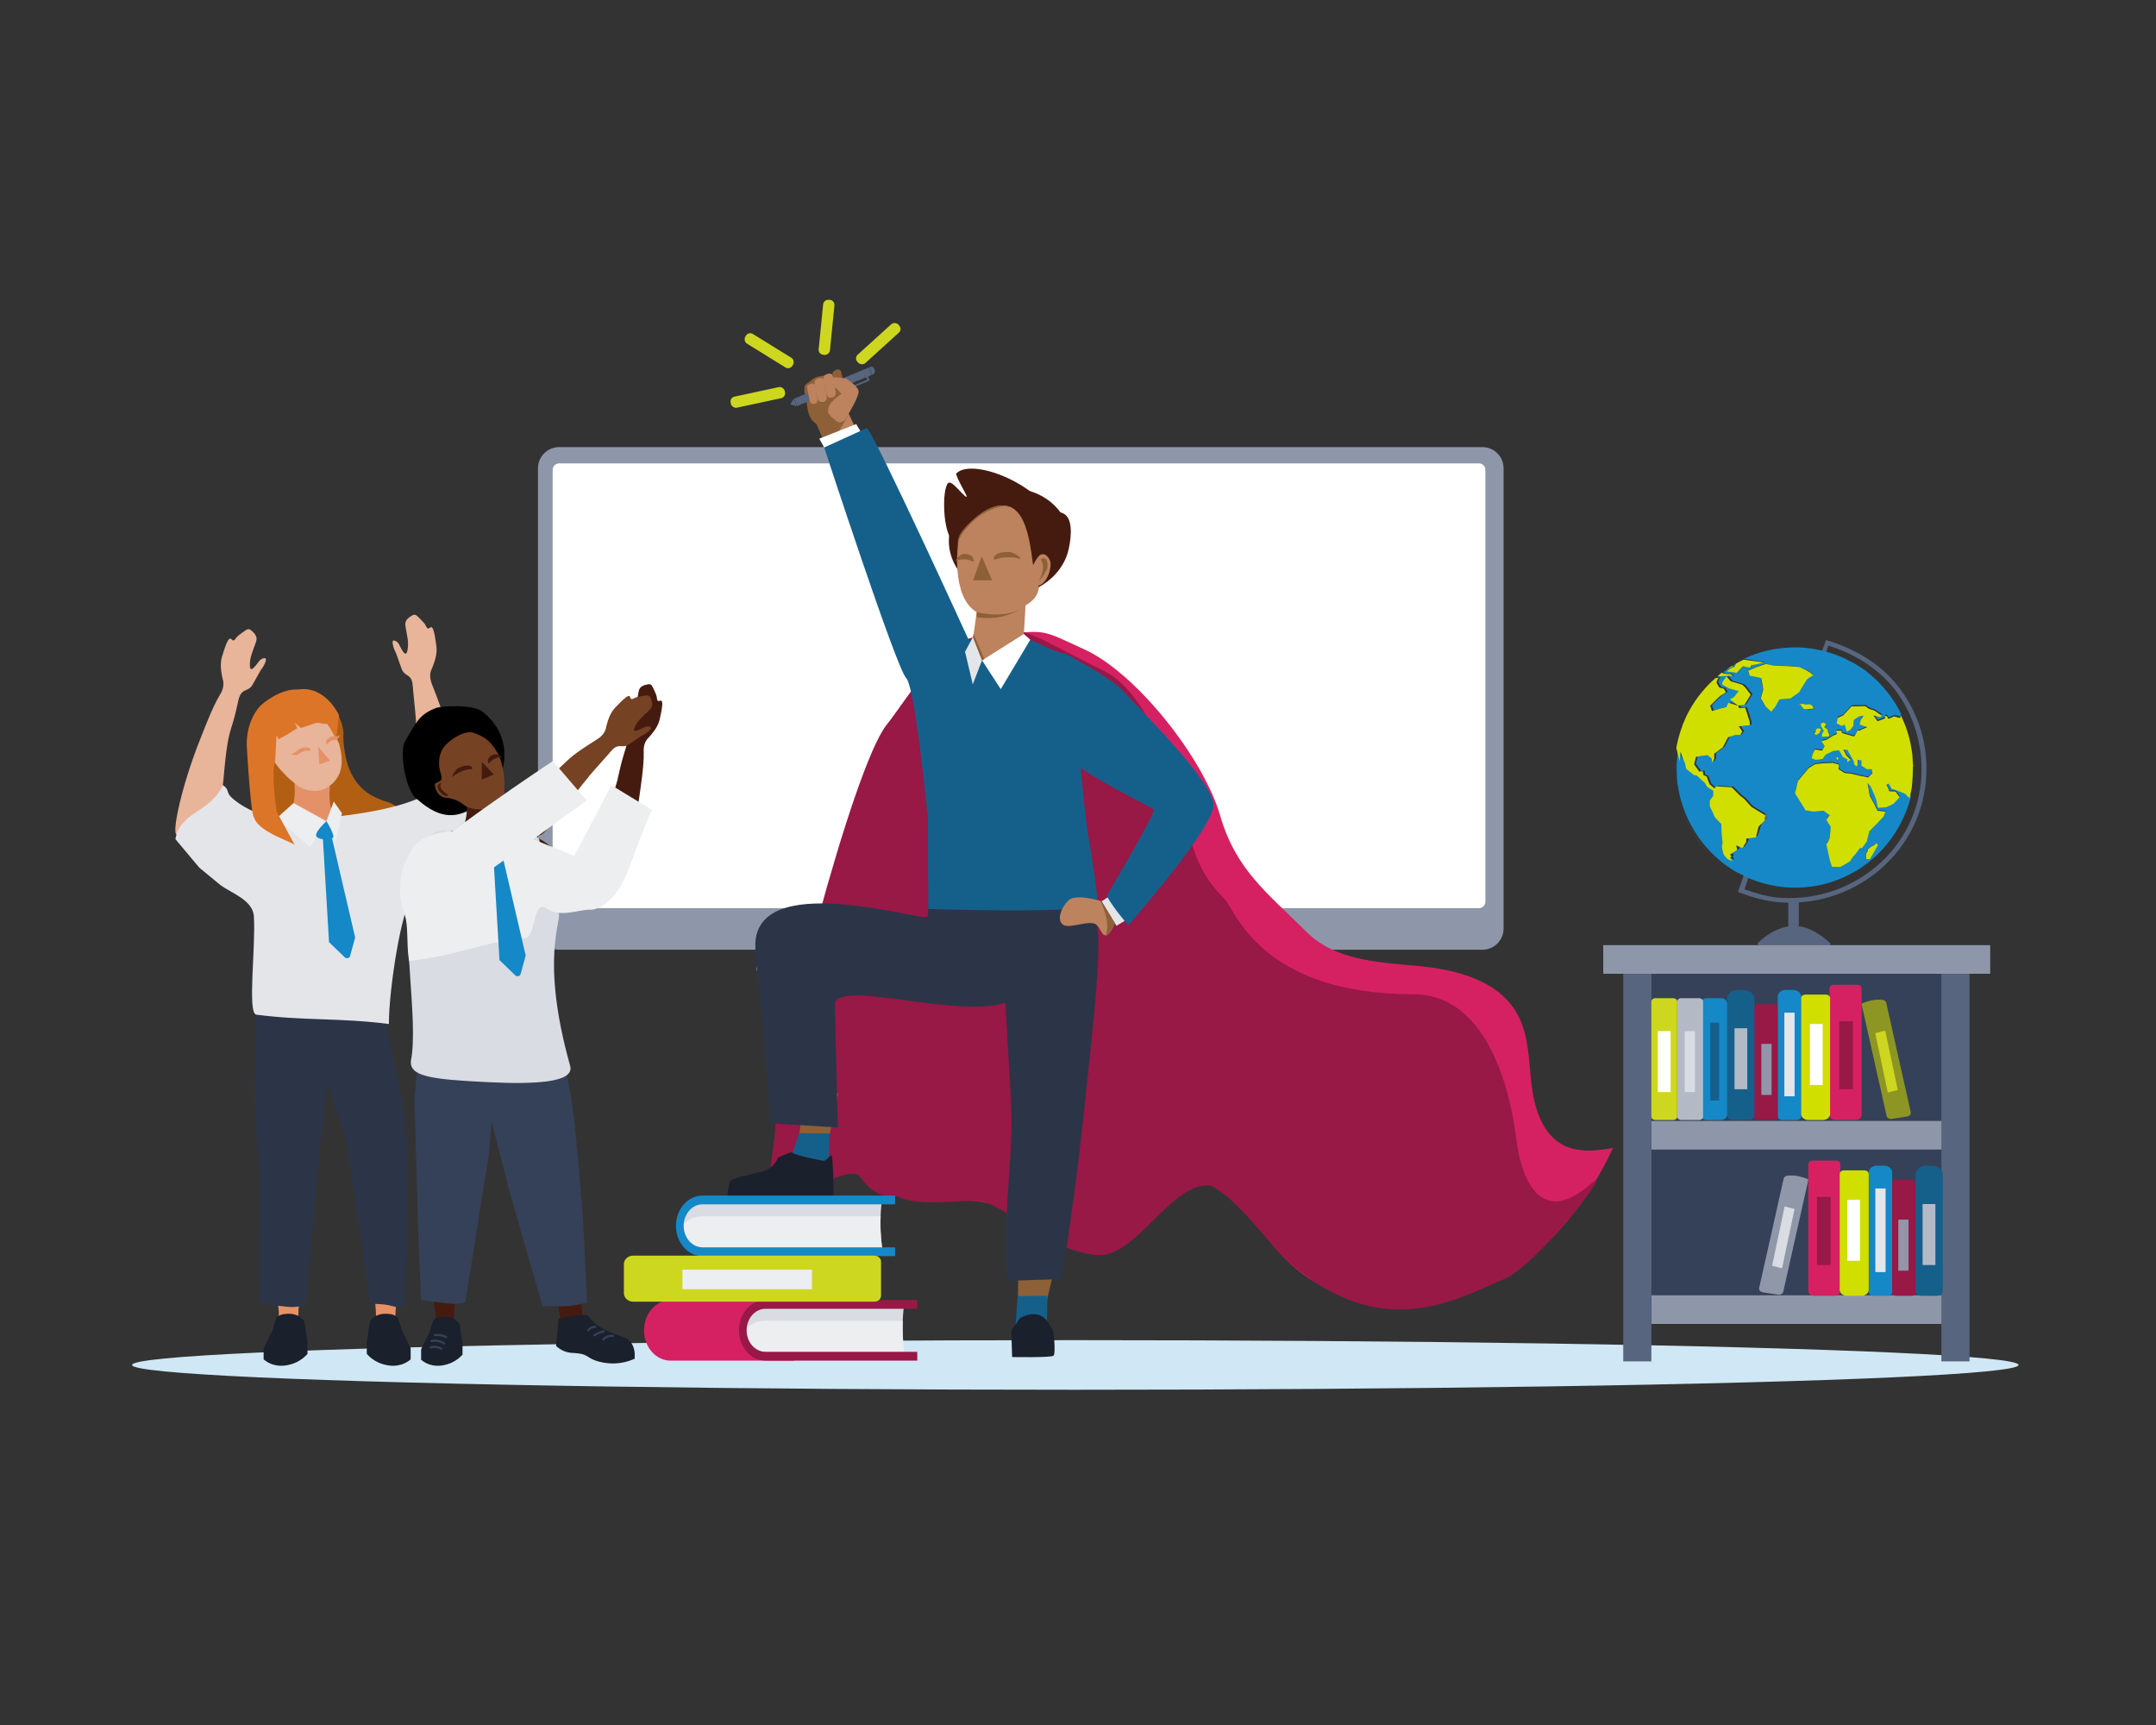 <?xml version="1.0" encoding="UTF-8"?>
<svg id="grouped_image" data-name="grouped image" xmlns="http://www.w3.org/2000/svg" width="400" height="320" viewBox="0 0 400 320">
  <rect x="0" y="0" width="400" height="320" fill="#333333" stroke="none"/>
  <defs>
    <style>
      .cls-1, .cls-2, .cls-3, .cls-4, .cls-5, .cls-6, .cls-7, .cls-8, .cls-9, .cls-10, .cls-11, .cls-12, .cls-13, .cls-14, .cls-15, .cls-16, .cls-17 {
        fill-rule: evenodd;
      }

      .cls-1, .cls-18 {
        fill: #d52162;
      }

      .cls-19 {
        fill: #e4e5e9;
      }

      .cls-20 {
        fill: #d0e7f5;
      }

      .cls-2, .cls-21 {
        fill: #bd825e;
      }

      .cls-22, .cls-3 {
        fill: #451b10;
      }

      .cls-23 {
        fill: #354158;
      }

      .cls-24, .cls-15 {
        fill: #8f97a9;
      }

      .cls-25, .cls-5 {
        fill: #354158;
      }

      .cls-26 {
        fill: #eceef0;
      }

      .cls-27 {
        fill: #764224;
      }

      .cls-28 {
        fill: #eceef0;
      }

      .cls-29 {
        isolation: isolate;
      }

      .cls-29, .cls-30 {
        fill: #8d6037;
      }

      .cls-31 {
        fill: #43526f;
      }

      .cls-32, .cls-17 {
        fill: #ced720;
      }

      .cls-4, .cls-33 {
        fill: #8e97a9;
      }

      .cls-34 {
        fill: #15608b;
      }

      .cls-6 {
        fill: #14608b;
      }

      .cls-35, .cls-10 {
        fill: #1588c7;
      }

      .cls-36 {
        fill: #fff;
      }

      .cls-37, .cls-16 {
        fill: #b4bac5;
      }

      .cls-38, .cls-9 {
        fill: #981846;
      }

      .cls-7 {
        fill: #1688c8;
      }

      .cls-8 {
        fill: #8e9623;
      }

      .cls-11 {
        fill: #58657f;
      }

      .cls-39 {
        fill: #e8b49a;
      }

      .cls-12 {
        fill: #d0df00;
      }

      .cls-13, .cls-40 {
        fill: #58657f;
      }

      .cls-41 {
        fill: #e59167;
      }

      .cls-14, .cls-42 {
        fill: #d9dce2;
      }

      .cls-43 {
        fill: #d9dce2;
      }

      .cls-44 {
        fill: #b25f14;
      }

      .cls-45 {
        fill: #dd7528;
      }

      .cls-46 {
        fill: #1a202c;
      }

      .cls-47 {
        fill: #2b3547;
      }

      .cls-48 {
        fill: #d62063;
      }
    </style>
  </defs>
  <ellipse class="cls-20" cx="199.5" cy="253.21" rx="175" ry="4.6"/>
  <g>
    <path class="cls-31" d="M141.37,180.23h97.94v-11.59h-97.94v11.59Z"/>
    <path class="cls-31" d="M141.37,176.72h97.94v-8.09h-97.94v8.09Z"/>
    <path class="cls-36" d="M153.14,177.94c0-.78-.64-1.42-1.42-1.42h-4.5c-.78,0-1.42.63-1.42,1.42s.64,1.42,1.42,1.42h4.5c.78,0,1.42-.63,1.42-1.42Z"/>
    <path class="cls-33" d="M240.13,179.69c0,.45-.36.81-.81.81h-98.21c-.22,0-.43-.09-.57-.24-.15-.15-.24-.35-.24-.57,0-.45.36-.81.81-.81h98.21c.45,0,.81.36.81.81Z"/>
    <path class="cls-33" d="M103.74,82.94h171.28c2.17,0,3.94,1.76,3.94,3.93v85.38c0,2.17-1.76,3.93-3.94,3.93H103.74c-2.17,0-3.93-1.76-3.93-3.92v-85.39c0-2.17,1.76-3.93,3.94-3.93h0Z"/>
    <path class="cls-36" d="M274.39,85.96H103.73c-.66,0-1.2.54-1.2,1.2v80.11c0,.66.54,1.2,1.2,1.2h170.65c.66,0,1.2-.54,1.2-1.2v-80.11c0-.66-.54-1.2-1.2-1.2Z"/>
    <path class="cls-48" d="M172.13,175.53c0-1.1-1.12-2-2.51-2l-11.15-.85c-1.38,0-2.51.89-2.51,2v2.31c0,1.1,1.12,2,2.51,2h11.15c1.38,0,2.51-.04,2.51-1.14v-2.31Z"/>
  </g>
  <g>
    <path class="cls-18" d="M201.19,120.47c9.69,4.43,22.1,20.21,25.17,30.78,2.94,10.15,8.74,14.36,16.1,21.68,5.23,5.2,13.17,5.58,20.37,6.24,7.19.66,15.34,2.59,18.82,9.21,2,3.8,1.98,8.34,2.47,12.64.49,4.3,1.87,8.99,5.47,11.15,2.87,1.72,6.43,1.39,9.68.77-5.36,11.62-14.19,21.9-25.68,26.66-11.49,4.76-25.72,3.17-34.75-5.68-4.79-4.7-8.19-11.28-14.19-14.07-7.72-3.59-13.64,13.2-22.06,12.63-5.36-.36-12.07-6.15-16.97-8.44-7.44-3.47-16.08,1.46-22.1-4.28-9.3-8.86-20.68,9.66-20.56-.17-.05-13.12,13.15-70.85,21.13-80.96,5.28-6.69,12.46-19.5,21.2-20.72,8.84-1.24,7.99-1.05,15.92,2.57h0Z"/>
    <path class="cls-29" d="M156.8,71.22s-1.87-1.1-2.86-1.6c-.25-.12-1.1.06-1.46.12-.4.06-.95.13-1.35.37-.31.19-.72.45-.96.71-.28.31-.78.42-.87.79-.52,2.06,1.97,6.69,2.91,7.78.94,1.09,2.89,4.65,2.89,4.65l4.01-2.25s-1.53-4.43-2.35-5.7c0,0,.71-4.71.03-4.88h0Z"/>
    <path class="cls-38" d="M204.36,124.22c7.66,3.5,12.04,15.58,14.46,23.93,2.33,8.02,2.6,12.89,8.41,18.67,1.9,1.89,6.57,17.62,34.97,17.62,12.13,0,17.52,13.86,19.2,27.39.56,4.51,3.42,16.79,13.67,7.85,5.15-4.49-9.73,14.99-16.04,17.62-9.08,3.76-22.61,12.1-40.23-3.42-3.79-3.71-9.46-11.73-14.2-13.94-7.36-.79-13.67,13.41-21.04,12.89-8.93-.64-17.5-9.7-21.83-9.99-4.24-.29-11.11,1.02-14.99-.79-1.58-.53-3.94.79-7.36-3.94-1.36-1.3-6.33,1.15-7.63,1.84-13.41,7.1-7.85-3.38-7.89-11.83-.04-10.37,14.3-65.64,20.61-73.63,4.18-5.29,9.84-15.41,16.75-16.37,6.99-.98,6.08-2.26,12.34.6l10.78,5.52Z"/>
    <g>
      <path class="cls-21" d="M157.03,75.84s-5.93-.05-5.65,1.82c.28,1.88,3.04,7.38,3.04,7.38,1.26-.77,5.5-3.12,5.5-3.12l-2.89-6.08h0Z"/>
      <path class="cls-29" d="M151,78.25h0c1.32,1.78,4.45.28,4.45.28l1.78-4.5-1.27-3.36s-2.51-.15-4.11.36c-1.61.51-2.5,1.07-2.16,3.95.34,2.87,1.32,3.27,1.32,3.27h0Z"/>
      <g>
        <rect class="cls-40" x="147.01" y="71.02" width="15.03" height="1.47" transform="translate(-15.72 65.04) rotate(-22.65)"/>
        <polygon class="cls-13" points="147.26 73.99 147.83 75.35 146.61 75.02 147.26 73.99"/>
        <path class="cls-13" d="M161.23,68.17l.56,1.35s.78-.2.44-1.02-1-.34-1-.34Z"/>
        <path class="cls-13" d="M160.67,69.9l.23.54-2.4,1.01s-.11.28.11.26,2.73-1.14,2.73-1.14l-.34-.82"/>
      </g>
      <path class="cls-29" d="M156.51,76.1c-1.09-1.75-5,2.63-5,2.63l2.1,4.73,3.68-6.31-.79-1.05Z"/>
      <path class="cls-21" d="M154.54,69.77h0c-.13-.47-.57-.53-.93-.43s-.8.29-.84.66c-.04.37.46,2.56.57,3.04.12.53.32.78,1.04.72.41-.03.7-.49.7-.8,0-.32-.53-3.19-.53-3.19h0Z"/>
      <path class="cls-29" d="M156.04,68.95h0c-.16-.46-.56-.48-.88-.35s-.71.36-.72.73c0,.38.61,2.51.74,2.98.15.52.35.75,1,.62.37-.07.6-.55.58-.86-.02-.32-.72-3.13-.72-3.13h0Z"/>
      <path class="cls-21" d="M152.88,70.58h0c-.13-.47-.57-.53-.93-.43-.36.1-.8.29-.84.66-.04.37.46,2.56.57,3.04.12.53.34.77,1.06.71.41-.04.67-.48.67-.79,0-.32-.53-3.19-.53-3.19h0Z"/>
      <path class="cls-21" d="M151.24,71.56h0c-.11-.41-.48-.46-.78-.38-.31.09-.67.24-.71.56-.03.32.38,2.16.48,2.56.1.45.26.67.87.62.35-.03.6-.42.6-.68,0-.27-.45-2.68-.45-2.68h0Z"/>
      <path class="cls-21" d="M157.24,77.1h.01s-.5,1.19-1.38,1.26c-.45.04-.91-.4-1.63-1.03-2.15-1.85,1.87-4.25,1.87-4.25,0,0-.25-.3-.85-.96-.31-.34-.77-.14-1.27-.68-.79-.83-.53-1.43.44-1.46.88-.02,2.55.25,2.55.25,0,0,2.25,1.38,2.32,2.38.07,1-2.06,4.49-2.06,4.49h0Z"/>
    </g>
    <path class="cls-36" d="M161.36,82.92l-2.51-4.25-6.85,2.7,2.63,4.75,6.73-3.21Z"/>
    <path class="cls-2" d="M189.81,119.54c-.11.59-5.1,4.61-7.83,4.62-1.82,0-1.85-3.63-1.63-4.43l1.33-9.67,8.84-2.23s-.47,8.93-.71,11.71"/>
    <path class="cls-3" d="M176.68,100.24c-1.76-1.69-1.94-9.25-.82-10.59.69-.82,2.82,2.47,3.51,2.54,0-.45-1.83-3.27-1.97-4.33,3.02-3.33,18.1,2.73,19.33,11.39.5,3.55-16.13,4.75-20.06.98Z"/>
    <path class="cls-3" d="M198.25,101.93c-1.15,5.25-7.01,9.31-13.13,8.36-6.12-.95-10.03-6.52-8.88-11.77,1.15-5.25,7.04-8.74,13.16-7.79,3.23.5,5.73,2.12,7.35,4.32,2.45.54,2.05,4.4,1.51,6.88"/>
    <path class="cls-2" d="M191.6,104.38c-.62-5.06-1.59-9.92-4.85-10.55-3.83-.74-8.96,4.65-9,6.97,0,0-1.39,9.97,3.49,12.78,1.78.48,6.24.22,8.81-1.16,1.96-1.05,2.48-2.14,2.7-3.38.03-.18-.72-1.69-.93-3.14-.08-.54-.16-1.07-.21-1.52"/>
    <path class="cls-2" d="M192.86,103.03c.39-.33,1.22-.47,1.88.79.66,1.26-.63,5.27-2.76,4.86-2.13-.41-.18-4.73.88-5.64Z"/>
    <path class="cls-30" d="M196.13,233.23l-2.49,10.5-4.82,1.8.11-12.06,7.19-.23Z"/>
    <path class="cls-30" d="M155.51,202.8l-3.14,15.29-4.35-5.8,1.23-8.97,6.25-.52Z"/>
    <path class="cls-47" d="M142.83,208.37l12.62.79s-.64-22.75-.53-23.14c1.58-5,32.26,6.2,34.87-3.1.42-1.48.79-2.87,1.12-4.19.11-.42.21-.84.31-1.24,1.9-7.84,2.35-12.96,2.75-18.44l-20.99.85s-.48,3.69-.88,10.1c-.08,1.3-30.08-8.53-31.9,4.19-.53,3.68,2.1,17.88,2.63,34.18Z"/>
    <path class="cls-34" d="M199.87,136.67c.41-7.52-1.95-15.29-1.95-15.29-2.93-.6-4.95-2.09-8.02-3.18-.67.93-2.29,2.28-4.14,2.29-.69,0-2.8,2.2-3.57,2.03-1.6-.36-1.73-3.32-1.68-4.02-2.23,1.39-2.75,2.77-2.75,2.77-1.81,3.56-5.62,7.08-5.73,12.45-.03,1.32,3.47,13.2,3.48,13.5.39,10.43-.99,14.95-.99,14.95,0,0,9.09,7.43,19.66,3.58.12-.04,8.52-2.02,8.52-2.02"/>
    <path class="cls-47" d="M187.68,206.84c.18,7.18-1.88,23.96-.77,30.76l7.33-.23c1.84-.06,2.75-.11,2.75-.11,1.87-11.96,3.15-21.84,4.05-30.35.73-6.99,1.39-12.97,1.88-18.13.49-5.19.81-9.53.86-13.18,0-.58,0-1.14,0-1.68,0-.55-1.05-9.66-1.08-10.18l-17.2,4.07c.63,12.58,2.07,34.87,2.17,39.04h0Z"/>
    <path class="cls-34" d="M172.15,151.92l28.96-1.51s2.7,15.18,2.46,17.21c-.24,2.03-31.34,1-31.34,1"/>
    <path class="cls-34" d="M172.54,155.95c-.37,9.99.49,8.81.49,8.81,0,0,2.42-.35,5.84.31,3.41.66,8.6-.77,8.6-.77,0,0-5.95-24.3-5.89-26.93.06-2.62-1.05-18.88-1.05-18.88l-.79.27s-17.02-37.26-18.89-39.37l-7.94,3.62s13.36,40.88,15.21,42.78c1.39,1.43,3.19,17.67,4,25.71.27,2.68.43,4.44.43,4.44h0Z"/>
    <path class="cls-34" d="M188.82,240.44l5.51-.06-.18,9.71-6.06.19.72-9.85Z"/>
    <path class="cls-46" d="M191.47,243.79s-2.15.28-2.52,1.12c-.37.83-1.34,1.44-1.32,2.21l.15,4.62s7.24.14,7.68-.25c.45-.39.04-5.06-.29-5.05s-.82-2.8-3.7-2.65h0Z"/>
    <path class="cls-21" d="M204.38,167.19s-4.78-1.51-6.14-.17c-1.36,1.34-2.24,3.59-1.05,4.5,1.19.92,4.97-.99,6.2.01.88.72,1.05,2.38,2.03,1.89.98-.49,2.25-4.14,2.25-4.14l-3.3-2.09Z"/>
    <path class="cls-19" d="M206.64,165.74l-2.26,1.46,2.76,4.54,2.46-1.5-2.97-4.49Z"/>
    <path class="cls-34" d="M197.54,121.2s8.65,4.52,10.73,6.89c2.08,2.37,16.99,16.88,16.87,21.31-.11,4.42-15.8,22.26-15.8,22.26,0,0-2.75-3.15-4.02-5.47,0,0,9.15-15.38,8.76-16.02-.2-.33-12.93-6.39-15.94-9.61-2.94-3.14-1.69-2.71-2.29-1.58-1.05,1.99,1.69-17.77,1.69-17.77h0Z"/>
    <path class="cls-19" d="M180.51,118.19l-1.47,2.71,1.44,6.05,1.72-4.47-1.69-4.29Z"/>
    <path class="cls-36" d="M189.95,117.62l1.2,1.05-5.48,9.17-3.47-5.33,7.75-4.9Z"/>
    <path class="cls-34" d="M148.24,210.21l5.67.05-.17,8.55-7.46-2.49,1.95-6.11Z"/>
    <path class="cls-46" d="M144.3,214.79s-.29,1.15-1.69,2.05c-1.4.9-6.92,1.33-7.27,2.58-.35,1.24-.47,3.49-.47,3.49,0,0,9.77.12,11.19-.36,1.41-.47,2.67-.01,2.86-.09.19-.08,5.48.37,5.66-.18.18-.55-.04-7.34-.25-7.81-.21-.47-.95.85-1.47.86s-5.58-1.11-5.81-1.48c-.23-.37-2.73.94-2.73.94h0Z"/>
    <path class="cls-29" d="M182.14,103.21l-1.61,4.45h3.53l-1.92-4.45Z"/>
    <path class="cls-29" d="M180.54,103.55c-.21-.47-.79-.84-1.83-.77-.71.05-1.75,1.46-1.33,1.26.95-.44,2.29-.32,2.87.04.6.37.36-.37.29-.52Z"/>
    <path class="cls-29" d="M184.55,103.17c.32-.47,1.16-.84,2.71-.77,1.05.05,2.59,1.46,1.96,1.26-1.4-.44-3.39-.32-4.25.04-.89.37-.53-.37-.43-.52Z"/>
    <path class="cls-30" d="M193.1,103.78s1.44-1.1,1.23,1.65c0,0-.84,1.7-1.58,2.22,0,0,1.44-2.22.35-3.87Z"/>
    <path class="cls-30" d="M181.24,113.58s5.9,1.47,8.93-1.19c0,0-3.44,3.01-8.94,2.1v-.91Z"/>
    <polygon class="cls-30" points="180.62 117.62 182.61 122.26 182.2 122.52 180.51 118.19 180.62 117.62"/>
    <path class="cls-30" d="M177.73,100.99s-.1-.66.6-1.74c1.21-1.85,3.92-4.63,7.36-5.26.85-.16,1.05,0,1.92.13,0,0-2.34-1.27-5.41,1.01-3.08,2.28-4.81,4.19-4.47,5.86Z"/>
    <rect class="cls-32" x="135.47" y="72.68" width="10.26" height="2.1" rx=".92" ry=".92" transform="translate(-12.34 31.13) rotate(-12.11)"/>
    <rect class="cls-32" x="137.57" y="64.01" width="10.26" height="2.1" rx=".92" ry=".92" transform="translate(55.57 -65.34) rotate(31.74)"/>
    <rect class="cls-32" x="157.82" y="62.69" width="10.26" height="2.1" rx=".92" ry=".92" transform="translate(326.49 1.54) rotate(137.81)"/>
    <rect class="cls-32" x="148.22" y="59.67" width="10.26" height="2.1" rx=".92" ry=".92" transform="translate(229 -85.84) rotate(95.7)"/>
    <path class="cls-30" d="M204.13,167.12s2.04,3.87,1.01,6.39c0,0,.39.48,1.39-1.52l.35-.71-2.49-4.09-.25-.08Z"/>
  </g>
  <g>
    <path class="cls-43" d="M130.34,222.6h33.29c-.18,1.36-.28,2.81-.28,4.32,0,1.87.15,3.65.42,5.29h-33.43c-2.32,0-4.21-2.16-4.21-4.8s1.9-4.8,4.21-4.8h0Z"/>
    <path class="cls-28" d="M130.34,225.62h33.04c-.02.43-.03.86-.03,1.3,0,1.87.15,3.65.42,5.29h-33.43c-2.32,0-4.21-1.48-4.21-3.29s1.9-3.29,4.21-3.29h0Z"/>
    <path class="cls-35" d="M130.34,233.02h35.73v-1.63h-35.73c-1.93,0-3.5-1.79-3.5-3.99s1.57-3.99,3.5-3.99h35.73v-1.63h-35.73c-2.72,0-4.93,2.52-4.93,5.62s2.21,5.62,4.93,5.62Z"/>
    <path class="cls-18" d="M119.48,246.79c0,3.1,2.21,5.62,4.93,5.62h22.9v-1.63h-.33v-7.98h.33v-1.63h-22.9c-2.72,0-4.93,2.52-4.93,5.62Z"/>
    <path class="cls-43" d="M142.02,241.98h25.72c-.18,1.36-.28,2.81-.28,4.32,0,1.87.15,3.65.42,5.29h-25.86c-2.32,0-4.21-2.16-4.21-4.8s1.9-4.8,4.21-4.8Z"/>
    <path class="cls-28" d="M142.02,245.01h25.47c-.02.43-.03.86-.03,1.3,0,1.87.15,3.65.42,5.28h-25.86c-2.32,0-4.21-1.48-4.21-3.29s1.9-3.29,4.21-3.29h0Z"/>
    <path class="cls-38" d="M142.02,252.4h28.16v-1.63h-28.16c-1.93,0-3.5-1.79-3.5-3.99s1.57-3.99,3.5-3.99h28.16v-1.63h-28.16c-2.72,0-4.93,2.52-4.93,5.62s2.21,5.62,4.93,5.62Z"/>
    <path class="cls-17" d="M115.75,239.9v-5.4c0-.87.77-1.57,1.72-1.57h44.77c.67,0,1.22.5,1.22,1.12v6.3c0,.62-.55,1.12-1.22,1.12h-44.77c-.95,0-1.72-.7-1.72-1.57h0Z"/>
    <rect class="cls-26" x="136.81" y="225.33" width="3.63" height="24.02" transform="translate(375.97 98.72) rotate(90)"/>
  </g>
  <g>
    <path class="cls-11" d="M356.49,143.64c-.53,13.41-12.15,23.65-25.93,22.92-2.36-.12-4.71-.81-6.91-1.58l15.56-45.23c5.04,1.62,9.55,4.39,12.64,8.57,3.25,4.47,4.84,9.79,4.63,15.32h0ZM338.77,118.74l-16.33,46.73c2.56.98,5.36,1.79,8.13,1.95,14.22.77,26.25-9.87,26.82-23.73.24-5.77-1.42-11.22-4.84-15.85-3.33-4.51-8.25-7.48-13.77-9.1h0Z"/>
    <path class="cls-10" d="M353.89,149.38c0,.08-.04.12-.04.16,0-.04.04-.12.04-.16Z"/>
    <path class="cls-10" d="M353.85,149.54c-.16.49-.32.94-.49,1.42.16-.45.32-.94.49-1.42Z"/>
    <path class="cls-10" d="M354.74,145.52c-.04.16-.04.36-.08.53,0-.16.04-.32.08-.53Z"/>
    <path class="cls-10" d="M354.74,145.47c0-.12.04-.28.04-.41v-.04c0,.16-.04.36-.04.53v-.08Z"/>
    <path class="cls-10" d="M353.89,149.38c.32-1.06.57-2.11.73-3.21-.08.57-.2,1.18-.32,1.75-.12.49-.24.98-.41,1.46h0Z"/>
    <path class="cls-10" d="M354.9,143.73c0-.41.04-.81.04-1.26-.04.45-.04.85-.04,1.26Z"/>
    <path class="cls-10" d="M318.86,159.94c-.08-.04-.12-.12-.2-.16.04.04.12.08.2.16Z"/>
    <path class="cls-10" d="M318.09,159.29c-.12-.08-.2-.2-.32-.28.12.08.24.16.32.28Z"/>
    <path class="cls-10" d="M337.92,120.89c.2.04.41.08.61.16-.2-.04-.41-.12-.61-.16Z"/>
    <path class="cls-10" d="M337.15,120.72c.24.04.53.12.77.16-.28-.04-.53-.12-.77-.16Z"/>
    <path class="cls-10" d="M335.32,120.44c.41.04.81.12,1.22.2-.12,0-.2-.04-.32-.04-.28-.08-.57-.12-.89-.16h0Z"/>
    <path class="cls-10" d="M336.58,120.6c.2.04.41.08.57.12-.2-.04-.41-.08-.57-.12Z"/>
    <path class="cls-10" d="M339.83,121.46c.41.16.85.28,1.26.45-.45-.16-.85-.32-1.26-.45Z"/>
    <path class="cls-10" d="M338.52,121.05c.24.08.53.16.77.24-.28-.08-.53-.16-.77-.24Z"/>
    <path class="cls-10" d="M339.3,121.3c.16.04.36.12.53.16-.2-.08-.36-.12-.53-.16Z"/>
    <path class="cls-10" d="M349.22,127.67c-.45-.49-.89-.94-1.34-1.38.49.45.94.89,1.34,1.38Z"/>
    <path class="cls-10" d="M349.21,127.67c.08.08.16.2.24.32-.04-.12-.12-.2-.24-.32Z"/>
    <path class="cls-10" d="M349.5,128c.32.41.65.81.98,1.22-.32-.45-.65-.81-.98-1.22Z"/>
    <path class="cls-10" d="M354.34,137.55c0-.08-.04-.16-.08-.24.12.49.24,1.02.32,1.54-.04-.45-.12-.85-.24-1.3Z"/>
    <path class="cls-10" d="M353.6,135.03c.08.24.16.53.24.77-.08-.28-.16-.53-.24-.77Z"/>
    <path class="cls-10" d="M352.87,133.28c-.08-.16-.16-.36-.24-.53-.04-.08-.08-.12-.12-.2.12.24.28.49.36.73Z"/>
    <path class="cls-10" d="M353.56,134.95c-.04-.08-.08-.16-.12-.28.04.12.08.24.12.36v-.08Z"/>
    <path class="cls-10" d="M310.85,144.99v-.16s-.04.12,0,.16Z"/>
    <path class="cls-10" d="M321.38,161.73s-.04,0-.04-.04c0,0,0,.04.04.04Z"/>
    <path class="cls-12" d="M318.13,125.97c.04-.08.08-.12.12-.2-.04.04-.12.12-.16.16l.04.04h0Z"/>
    <path class="cls-12" d="M317.76,158.97c-3.62-3.41-6.05-8-6.78-13.09.73,5.12,3.21,9.71,6.78,13.09Z"/>
    <path class="cls-10" d="M320.89,161.44s-.04,0-.04-.04c.04,0,.04.04.04.04Z"/>
    <path class="cls-10" d="M324.47,163.31c-.12-.04-.28-.12-.41-.16.16.04.28.12.41.16Z"/>
    <path class="cls-10" d="M321.82,162.01s-.04-.04-.08-.04c.04,0,.08,0,.08.04Z"/>
    <path class="cls-10" d="M322.31,162.3s-.08-.04-.12-.04c.05,0,.09.01.12.04Z"/>
    <path class="cls-10" d="M320.04,160.83s-.04-.04-.08-.04c.04,0,.08.04.08.04Z"/>
    <path class="cls-10" d="M310.93,145.68c0-.12-.04-.24-.04-.32,0,.12,0,.24.04.32Z"/>
    <path class="cls-10" d="M319.63,160.55s-.08-.04-.12-.08c.04,0,.08.04.12.08Z"/>
    <path class="cls-10" d="M354.7,139.54c0,.12.04.2.04.32,0-.08-.04-.2-.04-.32Z"/>
    <path class="cls-10" d="M347.14,125.65l.24.24c-.04-.08-.12-.16-.24-.24Z"/>
    <path class="cls-10" d="M354.62,138.85c.04.16.04.32.08.53-.04-.2-.08-.36-.08-.53Z"/>
    <path class="cls-10" d="M346.77,125.32c.08.04.12.12.2.16-.04-.04-.12-.12-.2-.16Z"/>
    <path class="cls-10" d="M347.51,125.97c.12.08.2.2.32.28-.08-.08-.2-.2-.32-.28Z"/>
    <path class="cls-10" d="M345.6,124.39s.04.04.08.04c-.04,0-.08,0-.08-.04Z"/>
    <path class="cls-10" d="M346,124.71s.08.04.12.08c-.04-.04-.08-.08-.12-.08Z"/>
    <path class="cls-10" d="M329.06,164.61c-.2-.04-.41-.08-.57-.12.2.08.36.08.57.12Z"/>
    <path class="cls-10" d="M329.38,164.69c.28.04.61.08.89.12-.41-.04-.81-.12-1.22-.2.12.04.2.04.32.08h0Z"/>
    <path class="cls-10" d="M328.49,164.53c-.24-.04-.53-.12-.77-.16.24.04.53.08.77.16Z"/>
    <path class="cls-10" d="M325.81,163.8c-.41-.16-.85-.28-1.26-.45.41.16.85.32,1.26.45Z"/>
    <path class="cls-10" d="M354.78,140.27v.16c.04-.08,0-.12,0-.16Z"/>
    <path class="cls-10" d="M310.97,139.14c-.08.57-.16,1.14-.2,1.71.04-.53.12-1.1.2-1.71Z"/>
    <path class="cls-10" d="M311.06,138.73c.04-.16.04-.32.08-.49.24-1.26.61-2.48,1.02-3.62-.49,1.34-.89,2.72-1.14,4.18.04,0,.04-.04.04-.08Z"/>
    <path class="cls-10" d="M310.97,139.14c0-.12.04-.2.04-.32,0,.12,0,.2-.04.32Z"/>
    <path class="cls-10" d="M312.19,134.54s0,.08-.04.08c.04-.12.08-.24.12-.36,0,.12-.04.2-.08.28Z"/>
    <path class="cls-10" d="M310.77,141.08c-.04.57-.04,1.1-.04,1.67-.04-.53,0-1.1.04-1.67Z"/>
    <path class="cls-10" d="M345.15,124.1l.04.04s0-.04-.04-.04Z"/>
    <path class="cls-10" d="M352.95,151.81s-.01.05-.04.08c.04-.04.04-.08.04-.08Z"/>
    <path class="cls-10" d="M353.23,151.17c-.04.08-.08.16-.12.24.08-.08.08-.16.12-.24Z"/>
    <path class="cls-10" d="M344.7,123.81s.04,0,.04.04c0-.03-.01-.04-.04-.04Z"/>
    <path class="cls-12" d="M312.64,133.45s.01-.05.04-.08c0,.03-.01.05-.04.08Z"/>
    <path class="cls-7" d="M346.86,159.41h-.69c0-.28-.04-.57-.04-.85.04-.08.04-.16.08-.24.08-.16.2-.32.28-.49,0-.12.04-.2.04-.32.24-.16.49-.36.73-.53.12-.04.24-.08.36-.12.12-.16.24-.28.36-.45.12.12.2.24.32.36-.45.89-.94,1.79-1.46,2.64h0ZM332.14,129.51c-.57.04-1.18.12-1.75.16-.12,0-.24.04-.32.04-.12.24-.28.49-.41.69-.12.24-.28.49-.41.73-.08.12-.2.24-.28.32-.12.16-.28.32-.41.53-.24-.2-.45-.41-.69-.61-.12-.12-.24-.2-.36-.32-.32-.53-.61-1.06-.89-1.54.08-.24.16-.53.2-.77.04-.08.04-.16.08-.24.04-.12.08-.2.08-.32.04-.12.08-.2.08-.32-.12-.69-.24-1.34-.32-1.95,0-.04,0-.12-.04-.16-.57-.12-1.1-.24-1.66-.36-.16-.04-.32-.08-.49-.08,0-.04,0-.08-.04-.08-.04-.16-.08-.32-.12-.49,0-.03-.01-.05-.04-.08-.04-.08-.08-.2-.12-.28.49-.2.98-.41,1.42-.61.65-.24,1.26-.45,1.91-.65.45.08.89.2,1.34.28.32,0,.65.04.98.04,1.3.04,2.6.12,3.82.24.61.24,1.26.53,1.87.77.24.2.49.41.77.61-.36.24-.73.49-1.14.73-.49.73-1.02,1.58-1.54,2.48-.08.04-.12.08-.2.12-.2.16-.41.28-.61.45-.04,0-.04.04-.08.04-.16.32-.36.49-.61.65h0ZM335.23,131.62c-.2-.04-.36-.08-.57-.08-.12-.12-.24-.24-.36-.41-.04-.08-.08-.16-.12-.24-.12-.08-.24-.16-.36-.2.24-.04.49-.08.73-.08.16.04.28.12.45.16.28-.04.57-.04.81-.08.16.12.36.2.53.32.08.16.16.36.24.53-.49,0-.89.04-1.34.08h0ZM336.86,135.56c0-.08.04-.16.04-.2.08-.08.2-.16.28-.24.08,0,.16-.04.28-.04.12.08.24.16.32.24-.04.08-.12.12-.16.2,0,.04-.04.08-.04.12-.04.12-.08.2-.12.32-.16.12-.32.2-.53.32-.16-.04-.32-.12-.53-.16.12-.12.2-.2.32-.32.08-.08.08-.16.12-.24ZM337.84,134.26c.12-.04.24-.08.36-.16.08-.04.12-.04.2-.08.16.08.32.2.49.28-.12.2-.24.36-.36.57v.04s.04.04.08.04c.16.12.32.24.49.36.04.2.12.41.16.65.08.04.12.08.2.12-.04.16-.04.32-.08.49-.45,0-.89.04-1.34.04.04-.2.04-.36.08-.57.12-.16.24-.36.36-.53-.08-.12-.16-.24-.24-.36-.08-.16-.2-.28-.28-.45-.08-.12-.08-.28-.12-.45h0ZM340.76,140.4c.12.12.24.24.36.36-.08.08-.2.16-.28.28-.04-.08-.08-.16-.12-.24,0-.16.04-.28.04-.41h0ZM353.56,147.1s-.04,0-.04-.04c-.32-.12-.61-.24-.94-.36-.16-.08-.32-.12-.53-.2-.36-.12-.73-.24-1.06-.36-.16-.32-.36-.61-.53-.94-.12.08-.28.16-.41.2.16.41.36.81.53,1.22.36,0,.73.04,1.14.04.08.08.12.16.2.28.2.24.41.53.57.77-.16.16-.32.32-.45.53l-.04.04c-.2.24-.45.45-.65.69-.45.2-.94.45-1.38.65-.16,0-.36.04-.53.04-.32.04-.65.08-.98.08,0,0-.24-.85-.24-1.18,0-.04-.04-.16-.08-.32-.28-.77-1.06-2.52-1.06-2.52-.2-.2-.36-.41-.57-.61.12.77.28,1.54.41,2.36.49.94.98,1.91,1.46,2.8.49.04.98.12,1.46.16-.12.28-.2.57-.32.89-.57.61-1.18,1.22-1.75,1.83-.04.04-.08.08-.08.08-.08.08-.2.2-.28.28l-.53.53c-.16.65-.32,1.3-.49,1.95-.28.41-.61.77-.89,1.14-.16.04-.28.08-.45.08-.16.24-.36.53-.53.77-.28.32-.57.65-.85.98-.12.24-.28.45-.41.65-.45.24-.85.53-1.3.77-.16.08-.32.2-.49.28-.41,0-.81-.04-1.22-.04h-.32c-.08-.24-.16-.45-.24-.69,0-.04-.04-.08-.04-.12-.04-.2-.12-.36-.16-.57-.2-.89-.41-1.83-.61-2.8.12-.24.28-.45.41-.69.08-.12.16-.24.2-.41.04-.2.04-.45.08-.65.04-.49.08-.98.12-1.46-.28-.45-.53-.89-.81-1.34.2-.28.41-.57.61-.85-.2-.12-.36-.24-.57-.41-.2-.12-.41-.28-.57-.41-.16,0-.32.04-.53.04-.41.04-.81.08-1.26.12h-.04c-.32-.04-.69-.12-1.02-.16-.16-.04-.32-.04-.49-.08-.2-.32-.41-.61-.57-.94-.45-.73-.94-1.46-1.38-2.24.12-.41.2-.81.32-1.22v-.08c.08-.32.16-.65.24-.98.65-.77,1.34-1.58,1.99-2.36.41-.24.77-.49,1.18-.73.45-.04.89-.12,1.34-.16.65-.04,1.3-.04,1.95-.08.36.12.73.24,1.1.32,0,.28-.04.57-.04.85,0,0,.89.53,1.02.65.16.12,1.22.16,1.22.16.57.12,1.14.28,1.71.41.53.12,1.02.24,1.54.32l.81-.81c-.04-.24-.08-.49-.12-.73h-.94c-.32-.2-.65-.41-.98-.65v-.98c-.24-.04-.49-.08-.73-.12v.16c0,.24.04.45.04.69-.08.12-.16.28-.24.41l-.45-.45c-.04-.2-.08-.36-.08-.57-.12-.2-.2-.41-.32-.57-.28-.53-.57-1.02-.85-1.54h-.73c.04.12.12.2.16.32.12.24.28.53.41.77.12.12.24.24.36.36.12.16.28.28.41.45-.12.08-.24.16-.41.24-.08.04-.16.12-.24.16.04-.16.08-.32.08-.49-.28-.16-.57-.28-.85-.45-.24-.41-.49-.81-.73-1.26-.08,0-.16,0-.28.04-.24.04-.53.04-.77.08-.45.24-.94.45-1.42.69-.2.28-.36.57-.57.81-.45.04-.85.08-1.3.16-.24-.08-.49-.16-.73-.28.04-.24.12-.53.16-.77.16-.28.32-.57.45-.85.45.08.89.12,1.34.2.04-.08.08-.16.12-.24.08-.16.2-.32.28-.53,0-.04.04-.08.04-.08-.04-.08-.12-.2-.16-.28-.12-.2-.24-.45-.41-.65.32-.08.65-.16.94-.24.45-.28.85-.57,1.26-.81h.04c.16-.04.28-.12.45-.16.12-.04.2-.2.16-.32-.04-.12-.08-.28-.12-.41h.94s.04.12.04.16c.04.08.04.12.08.2.04.08.08.16.2.16.65.16,1.26.36,1.91.53.12.04.2,0,.28-.12.04-.08.12-.2.16-.28.04-.04.04-.12.08-.16.08-.16.2-.36.28-.53.12,0,.28.04.41.04.16-.08.28-.16.45-.24.04,0,.04-.04.08-.04.28-.12.57-.24.85-.36-.49-.16-.94-.32-1.42-.49.08-.28.16-.57.2-.85.16-.24.32-.49.49-.73.04-.04.04-.08.08-.08-.28.04-.61.08-.89.16-.12.08-.28.16-.41.28-.16.12-.36.24-.53.36,0,.36-.04.73-.08,1.1-.04.08-.12.16-.2.24-.12.16-.24.32-.36.49-.24.12-.45.24-.69.36v-.04c-.08-.24-.12-.45-.2-.69-.08-.2-.12-.41-.2-.65-.16.08-.32.2-.49.28-.32-.16-.65-.32-.98-.49.04-.32.12-.65.16-.98.36-.16.69-.32,1.06-.49.16-.16.32-.32.45-.49l.04-.04c.36-.41.73-.77,1.06-1.14.61,0,1.22-.04,1.79-.04h.41c.12,0,.24,0,.36-.04.08.08.16.12.28.2.12.08.28.2.41.28.12.04.2.08.32.12.2.08.45.16.65.2.45.28.85.61,1.3.89.04.04.08.08.12.08-.12.08-.24.16-.32.28-.16-.04-.36-.08-.53-.16-.24-.08-.49-.12-.73-.2.24.36.53.73.77,1.1.49-.2.94-.36,1.38-.53v-.41c.12,0,.2-.04.32-.04,0,0,0,.04.04.04.08.16.2.32.28.49.36-.16.73-.32,1.06-.45.36.08.73.16,1.1.28.04-.16.12-.32.16-.45-1.18-2.44-2.8-4.59-4.75-6.46l-.04-.04c-.12-.08-.2-.2-.32-.28-.04-.04-.08-.08-.12-.08-.08-.08-.16-.16-.24-.24-.04-.04-.12-.08-.16-.16-.08-.04-.12-.12-.2-.16-.08-.08-.16-.12-.24-.2-.04-.04-.08-.08-.16-.12-.08-.08-.2-.16-.28-.24-.04-.04-.08-.04-.12-.08-.12-.08-.24-.16-.32-.24-.04,0-.04-.04-.08-.04-.12-.08-.24-.16-.36-.24l-.04-.04c-.12-.08-.24-.16-.41-.24,0,0-.04,0-.04-.04-.12-.08-.28-.16-.41-.24l-.04-.04c-.12-.08-.28-.16-.41-.24-.04,0-.04-.04-.08-.04-.12-.08-.24-.16-.36-.2-.04,0-.08-.04-.12-.04-.12-.08-.24-.12-.36-.2-.04-.04-.12-.04-.16-.08-.12-.04-.2-.12-.32-.16-.08-.04-.16-.08-.2-.12-.08-.04-.16-.08-.24-.12-.08-.04-.2-.08-.32-.12-.04-.04-.12-.04-.16-.08-.12-.04-.28-.12-.41-.16-.03,0-.05-.01-.08-.04-1.5-.61-3.13-1.06-4.84-1.34-.32-.04-.61-.08-.94-.12-.98-.12-1.99-.16-3.01-.12-3.13.08-6.1.81-8.78,2.07.73.12,1.46.24,2.24.41.53.08,1.06.16,1.58.24-.2.04-.45.08-.65.16-.57.12-1.14.24-1.71.36,0,0-.12.16-.12.32s-1.18-.12-1.3-.16c-.08-.04-.45.32-.69.61-.12.12-.2.24-.2.24-.12.12-.28.28-.41.41-.03,0-.05-.01-.08-.04-.12-.04-.24-.08-.32-.08-.49-.04-.98-.12-1.46-.16.28-.2.53-.41.81-.61.2-.08.41-.16.61-.24h.04c.08-.2.16-.41.28-.61-.08.04-.12.08-.2.12-.16.08-.32.2-.45.28.04.04.08.04.12.08-.28.16-.57.28-.89.45h-.08c-.36.24-.69.49-1.02.73.08.08.16.12.24.2.28.04.61.04.89.08.16,0,.32.04.53.04.08.08.16.16.24.2.04,0,.04.04.08.08l.04.04h-.98c-.16,0-.32,0-.45.04h-.16c-.2,0-.41.04-.65.04-.16-.04-.28-.04-.45-.04h-.12c-.12.12-.24.2-.36.32.2,0,.41-.04.61-.04-.12.2-.24.41-.36.61l.08.08s-.08.12-.12.16c0,.04.04.04.04.08.08.12.16.28.24.41.08.16.2.32.28.45.28.08.53.12.81.2.12.2.28.45.41.69-.36.2-.69.45-1.06.65-.28.28-.57.57-.85.81-.36.32-.69.69-1.02,1.02.08.32.2.65.32.98.57-.16,1.14-.32,1.71-.49.32-.08.65-.16.98-.24.08-.2.16-.41.28-.61.04-.08.04-.12.08-.2.28.08.53.16.81.24.32.08.65.2.98.32-.53-.41-1.02-.81-1.5-1.22.2-.12.41-.2.65-.32.04,0,.04-.04.08-.04.16-.2.28-.36.45-.57s.28-.36.45-.57c-.61-.16-1.22-.32-1.79-.49,0,0-.94-.57-1.22-.69-.04-.04-.08-.08-.04-.2v-.16c.04-.08.08-.16.12-.24.12-.16.24-.36.36-.53.16-.2.28-.36.32-.41.08.08.12.16.2.24l.12.12c.16.16.28.32.45.53.69.2,1.42.45,2.15.65.16.16.32.28.49.45.16.2.32.45.53.69.16.24.36.45.53.69-.04.04-.08.12-.08.16-.32.53-.65,1.06-.98,1.58-.04.04-.08.12-.12.16-.36.04-.73.08-1.14.12.08.16.12.32.2.49.36-.04.73-.04,1.1-.08.16.49.32.98.49,1.5.12.36.24.73.36,1.14v.61c-.32.04-.69.08-1.02.08-.12,0-.2.04-.32.04-.24.04-.45.04-.69.08.2.32.41.65.65.98-.12.2-.28.41-.41.61h-.81c-.24.08-.53.16-.77.24-.2.08-.45.12-.65.2-.16.32-.32.65-.49.94-.16.32-.32.65-.49.94-.36.28-.77.57-1.14.85-.16.12-.28.2-.45.32v.94c-.12.24-.24.49-.36.69-.04-.24-.08-.53-.12-.77-.12-.12-.28-.2-.41-.32-.12-.08-.24-.2-.36-.28-.73.12-1.46.24-2.15.32-.12.49-.24.94-.32,1.42.32.45.61.85.94,1.3h.08c.2,0,.36,0,.57-.04.04.24.08.45.12.69.2.08.41.2.61.28.16.49.36.94.53,1.42.28.24.61.53.89.77.12-.12.28-.24.41-.36.24,0,.45.04.69.04.69.04,1.38.08,2.11.12.28.28.61.61.89.89.08.08.16.16.2.2.12.12.28.28.41.41.08.04.12.12.2.16.2.16.41.32.61.49.41.45.81.89,1.22,1.34.04.04.12.12.16.16.61.36,1.22.73,1.83,1.1.24.16.49.28.73.45,0,.12,0,.24.04.36,0,.12,0,.24.04.36-.12.12-.24.24-.36.36-.28.28-.53.57-.81.81-.04.16-.12.36-.16.53,0,.04-.04.12-.04.16-.12.49-.28.94-.41,1.38-.61.08-1.18.16-1.75.24v.61c-.28.41-.53.77-.73,1.14-.36-.16-.73-.32-1.1-.49.04.16.08.32.08.49.04.12.04.2.08.32-.45.28-.85.53-1.22.77-.04.04-.08.04-.12.08.08.12.16.24.28.36-.12.12-.2.2-.28.28.12.16.24.28.36.41v.16c-.28-.12-.57-.24-.81-.36-.08-.08-.12-.12-.2-.2,0-.04-.04-.04-.04-.08-.04-.04-.08-.08-.12-.12l-.04-.04c-.08-.08-.16-.16-.2-.24l-.08-.08c-.12-.28-.2-.61-.28-.98-.04-.16-.08-.32-.08-.49,0-.12.04-.28.04-.41,0-.04,0-.12.04-.16v-.08c0-.08.04-.16.04-.24-.16-.98-.24-2.15-.24-3.37-.41-.41-.77-.85-1.18-1.26-.04-.12-.08-.2-.16-.32-.04-.12-.12-.24-.16-.36v-.04c-.08-.12-.12-.28-.2-.41-.04-.08-.08-.16-.12-.24-.12-.2-.2-.41-.32-.65v-1.1c.2-.24.41-.53.61-.81,0-.24,0-.45.04-.69v-.32c-.36-.24-.73-.49-1.1-.69l-.04-.04c-.12-.24-.28-.49-.41-.69-.16-.16-.32-.28-.49-.45-.08-.08-.2-.16-.28-.24-.08-.08-.2-.16-.28-.28-.16-.12-.28-.28-.45-.41l-.04-.04c-.16-.04-.36-.08-.53-.08-.49-.36-.98-.77-1.42-1.14-.08-.32-.16-.65-.2-.98l-.85-2.19c0,.16-.04.32-.04.49-.04.41-.08.81-.08,1.26-.24-.81-.45-1.62-.65-2.4-.04.12-.04.24-.08.41-.2,1.22-.28,2.44-.28,3.62v.36c0,.36.04.77.04,1.14v.04c0,.16.04.32.04.53v.16c0,.12.04.24.04.36s.04.24.04.32c0,.04,0,.12.04.16.73,5.04,3.17,9.67,6.78,13.09l.04.04c.12.08.2.2.32.28.04.04.08.08.12.08.08.08.16.16.24.24.04.04.12.08.16.16.08.04.12.12.2.16.08.08.16.12.24.2.04.04.08.08.16.12.08.08.2.16.28.24.04.04.08.04.12.08.12.08.24.16.32.24.04,0,.04.04.08.04.12.08.24.16.36.24l.04.04c.12.08.24.16.41.28,0,0,.04,0,.04.04.12.08.28.16.41.24,0,0,.04,0,.04.04.12.08.28.16.41.24.04,0,.04.04.08.04.12.08.24.16.41.2.04,0,.08.04.12.04.12.08.24.12.36.2.04.04.12.04.16.08.12.04.2.12.32.16.08.04.16.08.2.12.08.04.16.08.24.12.08.04.2.08.28.12.04.04.12.04.16.08.12.04.28.12.41.16.03,0,.05.01.08.04,1.5.61,3.13,1.06,4.84,1.34.28.04.61.08.89.12.98.12,1.99.16,3.05.12,3.41-.08,6.66-.94,9.51-2.44.16-.08.32-.16.45-.24.16-.08.32-.16.45-.24,4.02-2.32,7.23-5.89,9.14-10.16,0-.03.01-.05.04-.08.04-.12.12-.24.16-.41.04-.08.08-.16.12-.24.04-.08.04-.12.08-.2.41-.98.73-2.03.98-3.09l-.04-.04c-.53-.04-.73-.28-.98-.53l.02.03Z"/>
    <path class="cls-10" d="M312.4,134.09c.04-.08.08-.16.12-.24-.08.08-.12.16-.12.24Z"/>
    <path class="cls-12" d="M343.32,122.96s.08.04.12.04c-.08,0-.12,0-.12-.04Z"/>
    <path class="cls-12" d="M342.8,122.68s.12.04.16.08c-.04,0-.12-.04-.16-.08Z"/>
    <path class="cls-10" d="M343.81,123.24s.04.04.08.04c-.04-.04-.08-.04-.08-.04Z"/>
    <path class="cls-10" d="M341.13,121.94c.12.04.28.12.41.16-.12-.08-.24-.12-.41-.16Z"/>
    <path class="cls-10" d="M344.25,123.53l.04.04s-.01-.04-.04-.04Z"/>
    <path class="cls-12" d="M340.72,140.76c.04.08.08.16.12.24.08-.08.2-.16.28-.28-.12-.12-.24-.24-.36-.36,0,.16-.04.28-.04.41h0Z"/>
    <path class="cls-12" d="M321.38,123.49s-.08.04-.12.08c-.24.16-.49.32-.73.49h.08c.28-.16.57-.28.89-.45-.08-.04-.08-.08-.12-.12Z"/>
    <path class="cls-12" d="M337.18,135.11c-.08.08-.2.16-.28.24,0,.08-.04.16-.04.2,0,.08-.04.16-.04.28-.12.12-.2.2-.32.32.16.04.32.12.53.16.16-.12.32-.2.53-.32.04-.12.08-.24.12-.32,0-.04.04-.08.04-.12.04-.08.12-.12.16-.2-.12-.08-.24-.16-.32-.24-.2-.04-.28,0-.36,0h0Z"/>
    <path class="cls-12" d="M327.56,151.28c-.24-.16-.49-.28-.73-.45-.61-.36-1.22-.73-1.83-1.1-.04-.04-.12-.12-.16-.16-.41-.45-.81-.89-1.22-1.34-.2-.16-.41-.32-.61-.49-.08-.04-.12-.12-.2-.16-.12-.12-.28-.28-.41-.41-.08-.08-.16-.16-.2-.2-.08-.08-.16-.16-.24-.24l-.69-.69c-.73-.04-1.42-.08-2.11-.12-.24,0-.45-.04-.69-.04-.16.12-.28.24-.41.36-.32-.28-.61-.53-.89-.77-.2-.49-.36-.94-.53-1.42-.2-.08-.41-.2-.61-.28-.04-.24-.08-.45-.12-.69-.2,0-.36,0-.57.04h-.08c-.32-.45-.65-.85-.94-1.3.08-.45.2-.89.32-1.34v-.08c.69-.12,1.42-.24,2.15-.32.12.08.24.2.36.28.12.12.28.2.41.32.04.24.08.53.12.77.12-.24.24-.49.36-.69v-.94c.12-.12.28-.2.45-.32.36-.28.73-.57,1.14-.85.16-.32.32-.65.49-.94.16-.32.32-.65.49-.94.2-.08.41-.12.65-.2.08-.04.16-.04.24-.08.16-.04.36-.12.53-.16h.81c.12-.2.28-.41.41-.61-.2-.32-.41-.65-.65-.98.24-.04.45-.04.69-.08.08,0,.12,0,.2-.04h.12c.32-.04.65-.08,1.02-.08v-.61c-.12-.36-.24-.73-.36-1.14-.16-.49-.32-1.02-.49-1.5-.36.04-.73.04-1.1.08-.08-.16-.12-.32-.2-.49.36-.04.73-.08,1.14-.12.04-.04.08-.12.12-.16.32-.53.65-1.06.98-1.58.04-.04.08-.12.08-.16-.16-.24-.36-.49-.53-.69-.16-.24-.32-.45-.53-.69-.16-.16-.32-.28-.49-.45-.73-.24-1.42-.45-2.15-.65-.16-.16-.32-.36-.45-.53-.04-.04-.08-.08-.12-.12-.08-.08-.12-.16-.2-.24l-.04.04c-.04.08-.16.2-.28.36-.12.16-.24.36-.36.53l-.04.04c-.04.08-.08.12-.08.2v.24c0,.08,0,.12.04.12.28.12,1.22.69,1.22.69.61.16,1.18.32,1.79.49-.16.2-.28.36-.45.57-.16.2-.28.36-.45.57-.04,0-.04.04-.08.04-.2.12-.41.2-.65.32.49.41,1.02.81,1.5,1.22-.32-.12-.65-.2-.98-.32-.28-.08-.57-.16-.81-.24-.04.08-.04.12-.08.2-.08.2-.2.41-.28.61-.32.08-.65.16-.98.24-.57.16-1.14.32-1.71.49-.12-.32-.2-.65-.32-.98.32-.36.69-.69,1.02-1.02.28-.28.57-.57.85-.81.36-.2.69-.45,1.06-.65-.12-.24-.28-.45-.41-.69-.28-.08-.53-.12-.81-.2-.08-.16-.2-.32-.28-.45-.08-.12-.16-.28-.24-.41,0-.04-.04-.04-.04-.08.04-.04.08-.12.12-.16l-.08-.08c.12-.2.24-.41.36-.61-.2,0-.41.04-.61.04l-.04.04c-.04.08-.08.12-.12.2l-.04-.04c-1.1.98-2.07,2.07-2.97,3.25-.73.98-1.38,2.03-1.95,3.13-.12.24-.24.49-.36.73-.04.12-.08.2-.12.32,0,.03-.01.05-.04.08-.04.12-.12.24-.16.41-.04.08-.08.16-.12.24-.04.08-.04.12-.08.2-.04.08-.08.16-.08.24-.45,1.18-.81,2.44-1.06,3.7-.04.16-.04.32-.08.49.2.81.41,1.58.65,2.4.04-.41.04-.81.08-1.26,0-.16.04-.32.04-.49.24.73.53,1.46.85,2.2.08.32.12.65.2.98.45.36.94.73,1.42,1.14.16.04.32.08.53.08l.04.04c.16.12.28.28.45.41.08.08.2.16.28.28.08.08.2.16.28.24.16.16.32.28.49.45.12.24.28.49.41.69l.04.04c.36.24.73.49,1.1.69v.32c0,.24,0,.45-.04.69-.2.28-.41.53-.61.81v1.1c.12.2.2.45.32.65.04.08.08.12.08.2,0,0,0,.04.04.04.08.12.12.28.2.41v.04c.04.12.12.24.16.36.04.12.08.2.16.32.41.45.77.85,1.18,1.26,0,1.26.08,2.4.24,3.37,0,.08-.04.16-.04.24v.08s0,.12-.04.16c0,.12-.04.28-.04.41.04.16.04.32.08.49.08.36.16.69.28.98.03.03.05.05.08.08.08.08.16.16.2.24l.04.04s.05.05.08.08l.04.04s.04.04.04.08c.08.08.12.12.2.2.28.12.57.24.81.36v-.16c-.12-.12-.24-.28-.36-.41.08-.08.2-.2.28-.28-.08-.12-.16-.24-.28-.36.04-.04.08-.04.12-.08.36-.2.77-.49,1.22-.77-.04-.12-.04-.2-.08-.32,0-.08-.04-.12-.04-.2-.04-.12-.04-.2-.04-.32.36.16.73.32,1.1.49.24-.36.49-.73.73-1.14v-.61c.57-.08,1.18-.16,1.79-.24.04-.12.08-.2.08-.32.04-.08.04-.2.08-.28v-.04c.04-.08.04-.2.08-.28v-.04c.04-.08.04-.2.08-.28v-.04s.04-.12.04-.16c0-.08.04-.12.04-.2.04-.12.08-.2.08-.32.24-.28.53-.53.81-.81.12-.12.24-.24.36-.36,0-.12,0-.24-.04-.36-.04-.12.16-.41.16-.53h0Z"/>
    <path class="cls-12" d="M354.9,141.81v-.12c0-.24-.04-.49-.04-.69v-.04c0-.16-.04-.36-.04-.53v-.16c0-.12-.04-.24-.04-.36s-.04-.2-.04-.32c0-.08,0-.12-.04-.2-.04-.16-.04-.32-.08-.53-.08-.45-.16-.85-.24-1.3-.2-.89-.49-1.79-.77-2.64-.2-.57-.45-1.1-.69-1.66-.08-.16-.16-.36-.24-.53-.04.16-.12.32-.16.45-.36-.08-.73-.16-1.1-.28-.32.16-.69.28-1.06.45-.08-.16-.2-.32-.28-.49,0,0,0-.04-.04-.04-.08,0-.2.04-.32.04v.41c-.45.16-.89.36-1.38.53-.24-.36-.53-.73-.77-1.1.24.08.49.12.73.2.16.04.36.08.53.16.12-.08.24-.2.32-.28-.04-.04-.08-.08-.12-.08-.45-.28-.85-.61-1.3-.89-.2-.08-.45-.16-.65-.2-.12-.04-.2-.08-.32-.12-.12-.08-.28-.2-.41-.28-.08-.08-.16-.12-.28-.2h-.77c-.57,0-1.18.04-1.79.04-.32.36-.69.73-1.06,1.14l-.04.04c-.12.12-.2.24-.32.32-.04.04-.08.08-.12.16-.36.16-.69.32-1.06.49-.04.32-.08.65-.16.98.32.16.65.32.98.49.16-.08.32-.2.49-.28.08.2.12.41.2.65.08.2.12.45.2.65v.04c.24-.12.45-.24.69-.36.12-.16.24-.32.36-.49.08-.08.12-.16.2-.24.04-.36.04-.73.08-1.1.16-.12.36-.24.53-.36.12-.08.28-.16.41-.28.28-.04.61-.08.89-.16-.04.04-.04.08-.08.08-.16.24-.32.49-.49.73-.08.28-.12.57-.2.85.49.16.94.32,1.42.49-.28.12-.57.24-.85.36-.04,0-.04.04-.08.04-.16.08-.28.16-.45.24-.12,0-.28-.04-.41-.04-.08.16-.2.36-.28.53-.04.04-.04.12-.08.16-.04.08-.08.2-.16.28-.04.08-.16.16-.28.12-.65-.16-1.26-.36-1.91-.53-.08-.04-.16-.08-.2-.16-.04-.08-.04-.12-.08-.2,0-.04-.04-.12-.04-.16h-.94c.04.12.08.28.12.41.04.12-.04.24-.16.32-.16.04-.28.12-.45.16h-.04c-.41.28-.85.57-1.26.81-.32.08-.61.16-.94.24.12.2.24.45.41.65.04.08.12.2.16.28,0,.04-.04.08-.04.08-.08.16-.2.32-.28.53-.04.08-.08.16-.12.24-.45-.08-.89-.12-1.34-.2-.16.28-.32.57-.45.85-.04.24-.12.53-.16.77.24.08.49.16.73.28.45-.04.85-.08,1.3-.16.2-.28.36-.57.57-.81.49-.24.94-.45,1.42-.69.24-.04.53-.04.77-.08.08,0,.16,0,.28-.04.24.41.49.81.73,1.26.28.16.57.28.85.45-.04.16-.08.32-.08.49.08-.04.16-.12.24-.16.12-.08.24-.16.41-.24-.12-.16-.28-.28-.41-.45l-.36-.36c-.12-.24-.28-.53-.41-.77-.04-.12-.12-.2-.16-.32h.73c.28.49.57,1.02.85,1.54.12.2.2.41.32.57.04.2.08.36.08.57.16.16.32.32.45.45.08-.12.16-.28.24-.41,0-.24-.04-.45-.04-.69v-.16c.24.04.49.08.73.12v.98c.32.2.65.41.98.65h.94c.04.24.08.49.12.73-.28.28-.53.53-.81.81-.49-.12-1.02-.24-1.54-.32-.57-.12-1.14-.28-1.71-.41,0,0-1.06-.04-1.22-.16-.12-.12-1.02-.65-1.02-.65,0-.28.04-.57.04-.85-.36-.12-.73-.24-1.1-.32-.65.04-1.3.04-1.95.08-.45.04-.89.12-1.34.16-.41.24-.77.49-1.18.73-.65.77-1.34,1.58-1.99,2.36-.08.32-.16.65-.24.98v.08c-.12.41-.2.81-.32,1.22.45.73.94,1.5,1.38,2.24.2.32.41.61.57.94.16.04.32.04.49.08.32.04.69.12,1.02.16h.04c.41-.04.81-.08,1.26-.12.16,0,.32-.04.53-.04.2.12.41.28.57.41.2.12.36.28.57.41-.2.28-.41.57-.61.85.28.45.53.89.81,1.34-.04.49-.08.98-.12,1.46-.04.2-.04.45-.08.65-.08.12-.16.24-.2.41-.12.24-.28.49-.41.69.2.98.41,1.91.61,2.8.04.2.12.36.16.57,0,.04.04.08.04.12.08.24.16.49.24.69h.32c.41,0,.81.04,1.22.04.16-.08.32-.2.49-.28.45-.24.85-.49,1.3-.77.12-.2.28-.45.41-.65.28-.32.57-.65.85-.98.16-.24.36-.53.53-.77.16-.04.28-.08.45-.08.04-.08.12-.12.16-.2.24-.32.49-.65.73-.98.16-.65.32-1.26.49-1.95l.53-.53.28-.28s.08-.08.08-.08c.61-.61,1.18-1.22,1.75-1.83.12-.28.2-.57.32-.89-.49-.04-.98-.12-1.46-.16-.45-.94-.94-1.87-1.46-2.8-.12-.77-.24-1.54-.41-2.36.2.2.36.41.57.61,0,0,.81,1.75,1.06,2.52.04.16.08.28.08.32,0,.28.24,1.18.24,1.18.32-.04.65-.08.98-.08.16,0,.36-.04.53-.04.49-.2.94-.45,1.38-.65.2-.24.45-.45.65-.69l.04-.04c.16-.16.32-.32.45-.49-.2-.24-.41-.53-.57-.77-.08-.08-.12-.16-.2-.28-.36,0-.73-.04-1.14-.04-.16-.41-.32-.81-.53-1.22.12-.08.28-.16.41-.2.16.32.36.61.53.94.36.12.73.24,1.06.36.16.08.36.16.53.2.32.12.61.24.94.41,0,0,.04,0,.04.04.24.24.49.49.73.73l.04.04c.12-.57.24-1.18.36-1.79.04-.2.08-.45.08-.65,0-.12.04-.28.04-.41.08-.85.12-1.71.12-2.56v-.36c.04-.2.04-.32.04-.41Z"/>
    <path class="cls-12" d="M347.67,156.85c-.12.04-.24.08-.36.12-.24.16-.49.36-.73.53,0,.12-.04.2-.04.32-.08.16-.2.32-.28.49-.04.08-.04.16-.08.24,0,.28.04.57.04.85h.69c.53-.85,1.02-1.75,1.5-2.64-.12-.12-.2-.24-.32-.36-.12.12-.28.28-.41.45h0Z"/>
    <path class="cls-12" d="M339.05,135.31c-.16-.12-.32-.24-.49-.36-.04,0-.04-.04-.08-.04v-.04c.12-.2.24-.41.36-.57-.16-.08-.32-.2-.49-.28-.08.04-.12.04-.2.08-.12.04-.24.08-.36.16.04.16.04.32.08.49.08.16.2.28.28.45.08.12.16.24.24.36-.12.16-.2.32-.32.49v.04c-.04.2-.04.36-.08.57.45,0,.89-.04,1.34-.04.04-.16.04-.32.08-.49-.08-.04-.12-.08-.2-.12-.04-.24-.08-.49-.16-.69h0Z"/>
    <path class="cls-12" d="M333.77,123.73c-1.26-.12-2.52-.2-3.82-.24-.32,0-.65-.04-.98-.04-.45-.12-.89-.2-1.34-.28-.65.2-1.26.41-1.91.65-.49.2-.98.41-1.42.61.04.08.08.2.12.28,0,.03.01.05.04.08.04.16.08.32.12.49,0,.04,0,.08.04.08.16.04.32.08.49.08.53.12,1.1.24,1.66.36,0,.04,0,.12.04.16.12.61.2,1.26.32,1.95-.04.12-.08.2-.08.32-.04.12-.08.2-.08.32,0,.03-.01.05-.04.08,0,.04-.04.12-.04.16s-.04.08-.04.12c-.04.2-.12.41-.16.65.28.49.61,1.02.89,1.54.12.08.24.2.36.32.24.2.45.41.69.61.12-.16.28-.36.41-.53.08-.12.2-.24.28-.32.12-.24.28-.49.41-.73.12-.24.28-.49.41-.69.12,0,.24-.04.32-.04.57-.08,1.18-.12,1.75-.16.2-.16.45-.32.65-.49.04,0,.04-.04.08-.04.2-.16.41-.28.61-.45.08-.04.12-.08.2-.12.53-.94,1.06-1.75,1.54-2.48.41-.28.77-.53,1.14-.73-.24-.2-.53-.41-.77-.61-.69-.41-1.3-.65-1.91-.94h0Z"/>
    <path class="cls-12" d="M323.53,122.35s-.03,0,0,0c-.24.12-.49.24-.73.36-.16.08-.32.16-.45.24-.08.04-.16.08-.28.16-.08.2-.16.41-.28.61h-.04c-.2.08-.41.16-.61.24-.28.2-.53.41-.81.61.49.04.98.12,1.46.16.12.04.24.08.32.08.03,0,.05.01.08.04.12-.12.28-.28.41-.41,0,0,.08-.12.2-.24.24-.28.61-.65.69-.61.12.08,1.3.32,1.3.16s.12-.32.12-.32c.57-.12,1.14-.24,1.71-.36.2-.04.45-.12.65-.16-.53-.08-1.06-.16-1.58-.24-.69-.08-1.42-.2-2.15-.32h0Z"/>
    <path class="cls-12" d="M321.46,125.36s-.05-.05-.08-.08c-.08-.08-.16-.16-.24-.2-.16,0-.36-.04-.53-.04-.28-.04-.61-.04-.89-.08-.08-.08-.16-.12-.24-.2-.04.04-.12.08-.16.12-.2.16-.45.36-.65.53h.12c.16,0,.28.04.45.04.2,0,.41-.04.65-.04h.16c.16,0,.32,0,.45-.04h.65c.16.04.24.04.32,0t0,0h0Z"/>
    <path class="cls-12" d="M335.77,130.64c-.28.04-.57.04-.81.08-.16-.04-.28-.12-.45-.16-.24.04-.49.08-.73.08.12.08.24.16.36.2.04.08.08.16.12.24.12.12.24.24.36.41.2.04.36.08.57.08.45-.04.89-.08,1.3-.12-.08-.16-.16-.36-.24-.53-.12-.08-.28-.16-.49-.28h0Z"/>
    <path class="cls-11" d="M331.78,174.04h1.95v-6.91h-1.95v6.91Z"/>
    <path class="cls-11" d="M332.84,171.77c-3.13,0-5.81,2.24-6.7,3.17-.16.16-.04.41.16.41h13.05c.2,0,.32-.24.16-.41-1.02-.94-3.58-3.17-6.66-3.17h0Z"/>
  </g>
  <g>
    <path class="cls-5" d="M306.1,240.45h54.08v-59.81h-54.08v59.81Z"/>
    <path class="cls-11" d="M301.16,252.55h5.22v-71.9h-5.22v71.9Z"/>
    <path class="cls-11" d="M360.18,252.55h5.22v-71.9h-5.22v71.9Z"/>
    <path class="cls-4" d="M297.45,180.64h71.79v-5.31h-71.79v5.31Z"/>
    <path class="cls-4" d="M306.4,213.25h53.8v-5.31h-53.8v5.31Z"/>
    <path class="cls-4" d="M306.4,245.6h53.8v-5.31h-53.8v5.31Z"/>
    <path class="cls-10" d="M333.33,207.77h-2.68c-.46,0-.83-.31-.83-.69v-22.21c0-.68.67-1.23,1.49-1.23h1.37c.82,0,1.49.55,1.49,1.23v22.21c0,.38-.37.69-.83.69h0Z"/>
    <path class="cls-8" d="M353.83,207.12l-2.85.44c-.45.07-.88-.18-.96-.55-.81-3.61-4.61-20.57-4.65-20.77-.04-.19,1.78-.65,1.98-.69.62-.11,1.25-.14,1.89-.07.36.04.64.26.71.55.53,2.27,1.02,4.55,1.53,6.83l2.13,9.5c.3,1.32.59,2.64.89,3.96.08.37-.21.73-.66.79h0Z"/>
    <path class="cls-1" d="M344.28,207.77h-3.76c-.61,0-1.09-.41-1.09-.91v-23.53c0-.35.35-.64.78-.64h4.39c.43,0,.78.29.78.64v23.53c0,.5-.49.91-1.09.91h0Z"/>
    <path class="cls-12" d="M338.19,207.77h-2.68c-.75,0-1.35-.5-1.35-1.12v-21.49c0-.37.36-.66.81-.66h3.76c.45,0,.81.3.81.66v21.49c0,.62-.6,1.12-1.35,1.12h0Z"/>
    <path class="cls-9" d="M329.18,207.77h-3.08c-.35,0-.63-.24-.63-.53v-20.42c0-.29.28-.53.63-.53h3.08c.35,0,.63.24.63.53v20.42c0,.29-.28.53-.63.53Z"/>
    <path class="cls-6" d="M324.39,207.77h-2.87c-.6,0-1.08-.4-1.08-.89v-21.63c0-.89.87-1.6,1.94-1.6h1.16c1.07,0,1.94.72,1.94,1.6v21.63c0,.49-.48.89-1.08.89h0Z"/>
    <path class="cls-10" d="M316.71,207.77h2.53c.66,0,1.2-.44,1.2-.99v-20.63c0-.55-.54-.99-1.2-.99h-2.53c-.66,0-1.2.44-1.2.99v20.63c0,.55.54.99,1.2.99Z"/>
    <path class="cls-16" d="M311.92,207.77h3.3c.42,0,.75-.28.75-.62v-21.36c0-.34-.34-.62-.75-.62h-3.3c-.42,0-.75.28-.75.62v21.36c0,.34.34.62.75.62Z"/>
    <path class="cls-17" d="M307.12,207.77h3.3c.42,0,.75-.28.75-.62v-21.36c0-.34-.34-.62-.75-.62h-3.3c-.42,0-.75.28-.75.62v21.36c0,.34.34.62.75.62Z"/>
    <rect class="cls-36" x="307.58" y="191.28" width="2.37" height="11.31"/>
    <rect class="cls-36" x="335.79" y="189.96" width="2.37" height="11.31"/>
    <rect class="cls-37" x="321.8" y="190.75" width="2.37" height="11.31"/>
    <rect class="cls-19" x="331.05" y="187.86" width="1.9" height="15.51"/>
    <rect class="cls-42" x="312.56" y="191.28" width="1.9" height="11.31"/>
    <polygon class="cls-17" points="352.09 202.2 350.24 202.68 347.92 191.67 349.76 191.19 352.09 202.2"/>
    <rect class="cls-24" x="326.78" y="193.65" width="1.9" height="9.47"/>
    <rect class="cls-38" x="341.24" y="189.44" width="2.53" height="12.62"/>
    <path class="cls-10" d="M347.54,240.38c-.46,0-.83-.31-.83-.69v-22.21c0-.68.67-1.23,1.49-1.23h1.37c.82,0,1.49.55,1.49,1.23v22.21c0,.38-.37.69-.83.69h-2.68s0,0,0,0Z"/>
    <path class="cls-15" d="M327.03,239.72c-.45-.07-.74-.42-.66-.79.3-1.32.59-2.64.89-3.96l2.13-9.5c.51-2.27,1-4.55,1.53-6.83.07-.29.36-.51.71-.55.64-.06,1.27-.04,1.89.07.2.04,2.02.5,1.98.69-.04.2-3.84,17.16-4.65,20.77-.08.37-.51.61-.96.55l-2.85-.44h0Z"/>
    <path class="cls-1" d="M336.58,240.38c-.6,0-1.09-.4-1.09-.91v-23.53c0-.35.35-.64.78-.64h4.39c.43,0,.78.29.78.64v23.53c0,.5-.49.91-1.09.91h-3.76s0,0,0,0Z"/>
    <path class="cls-12" d="M342.67,240.38c-.75,0-1.35-.5-1.35-1.12v-21.49c0-.37.36-.66.81-.66h3.76c.45,0,.81.3.81.66v21.49c0,.62-.6,1.12-1.35,1.12h-2.68s0,0,0,0Z"/>
    <path class="cls-9" d="M351.05,239.85v-20.42c0-.29.28-.53.63-.53h3.08c.35,0,.63.24.63.53v20.42c0,.29-.28.53-.63.53h-3.08c-.35,0-.63-.24-.63-.53Z"/>
    <path class="cls-6" d="M356.48,240.38c-.6,0-1.08-.4-1.08-.89v-21.63c0-.89.87-1.6,1.94-1.6h1.16c1.07,0,1.94.72,1.94,1.6v21.63c0,.49-.48.89-1.08.89h-2.87Z"/>
    <rect class="cls-36" x="342.71" y="222.57" width="2.37" height="11.31" transform="translate(687.79 456.45) rotate(-180)"/>
    <rect class="cls-37" x="356.69" y="223.36" width="2.37" height="11.31" transform="translate(715.76 458.03) rotate(-180)"/>
    <rect class="cls-19" x="347.92" y="220.47" width="1.9" height="15.51" transform="translate(697.75 456.45) rotate(-180)"/>
    <polygon class="cls-14" points="328.78 234.8 330.62 235.28 332.95 224.28 331.1 223.8 328.78 234.8"/>
    <rect class="cls-24" x="352.19" y="226.25" width="1.9" height="9.47" transform="translate(706.28 461.97) rotate(-180)"/>
    <rect class="cls-38" x="337.1" y="222.05" width="2.53" height="12.62" transform="translate(676.73 456.71) rotate(-180)"/>
    <rect class="cls-34" x="317.3" y="189.7" width="1.66" height="14.46"/>
  </g>
  <g>
    <path class="cls-41" d="M73.6,202.41c.54,9.21.78,16.66.9,22.05.21,9.22.02,11.12-.11,12.21-.58,4.9-1.45,6.17-.79,9.39.27,1.31.81,3.04,0,3.73-.61.52-1.83.34-2.6-.23-1.39-1.01-1.22-3.17-1.24-5.54-.04-3.04-.82-6.02-1.02-9.05-.29-4.65-.91-9.27-1.36-13.91-.4-4.12-1.01-9.98-1.92-17.19l8.14-1.47h0Z"/>
    <path class="cls-46" d="M73.97,244.82c-.16-.62-.63-.74-1.05-.93-.27-.12-.91-.16-1.37-.18-1.2,0-2.1.38-2.91,1.37l-.59,3.93v2.15c.44.49,1.45,1.47,3.05,1.92.51.15,2.21.63,3.96-.18.51-.24.89-.52,1.13-.72v-2.07l-1.6-3.25-.63-2.05h0Z"/>
    <path class="cls-41" d="M51.5,202.41c-.54,9.21-.78,16.66-.9,22.05-.21,9.22-.02,11.12.11,12.21.58,4.9,1.45,6.17.79,9.39-.27,1.31-.81,3.04,0,3.73.61.52,1.83.34,2.6-.23,1.39-1.01,1.22-3.17,1.24-5.54.04-3.04.82-6.02,1.02-9.05.29-4.65.91-9.27,1.36-13.91.4-4.12,1.01-9.98,1.92-17.19l-8.14-1.47h0Z"/>
    <path class="cls-47" d="M70.03,183.54c.12,1.41,2.1,7.28,4.57,20.92,1.7,9.43.8,19.29.96,24.95.05,1.62-.36,12.02-.39,12.9-2.06.54-1.91-.23-4.64-.38-.44-.02-1.42-.08-1.83-.13l-4.44-30.07-3.48-10.82-1.14,9.57-2.91,31.51c-1.42.39-1.85.66-4.38.32-1.05-.14-3.53-.32-4.32-.58l.13-21.57-.88-15.91s.26-15.37.26-16c0-4.12,7.44-1.3,10.01-1.38,0,0,14.39-.24,14.57,3.12"/>
    <path class="cls-46" d="M51.13,244.82c.16-.62.63-.74,1.05-.93.27-.12.91-.16,1.37-.18,1.2,0,2.1.38,2.91,1.37l.59,3.93v2.15c-.44.49-1.45,1.47-3.05,1.92-.51.15-2.21.63-3.96-.18-.51-.24-.89-.52-1.13-.72v-2.07l1.61-3.25.63-2.05h0Z"/>
    <path class="cls-44" d="M79.8,150.64c-.02-1.15-3.56,1.06-6.91-1.44-1.28-.96-8.84-.97-9.2-12.62.11-.18.21-3.22-2.62-6.24-1.06-1.13-3.24-2.15-6.12-2.34-1.42-.1-5.45,1.24-7.32,3.87-1.29,1.81-1.84,4.15-1.56,8.44.34,5.2,1.55,5.08,1.61,9.71.05,4.45-1.06,5.28-.38,9.14.36,2.07.7,1.91,1.82,6.18,1.18,4.48,1.04,5.53,1.9,5.95,1.34.66,3.27-1.09,8.63-5.85,9.9-8.79,10.67-9.37,12.09-10.18,4.61-2.61,8.1-3.06,8.07-4.63h0Z"/>
    <path class="cls-39" d="M77.18,133.76c-.05-.85-.23-2.69-.52-5.54-.11-1.11-.05-2.09-.73-2.69-.36-.32-.78-.42-1.19-1-.15-.21-.26-.53-.49-1.18-.69-1.99-.68-1.97-.73-2.08-.24-.54-.44-.83-.58-1.46-.08-.34-.19-.83,0-.96.19-.13.58.13.64.17.35.24.47.55.65.9.21.4.71,1.38,1.03,1.34.3-.04.42-1.02.44-1.6.03-.76-.11-1.51-.39-3-.11-.6-.2-1,0-1.43.19-.41.55-.66.76-.8.34-.24.59-.42.9-.39.25.02.52.29,1.05.84.46.48.69.71.83.93.26.43.31.71.54.77.27.06.4-.27.64-.23.14.02.44.19.75,2.25.17,1.12.26,1.68.21,2.3-.07.96-.34,1.72-.57,2.38-.32.92-.45.97-.55,1.47-.19,1.03.16,1.9.33,2.34.94,2.39,1.9,4.81,2.22,6.67.41,2.35,3.9,19.35,2.92,19.62-.72.2-6.6-3.68-7.4-4.7-.51-.64-.46-9.98-.78-14.91h0Z"/>
    <path class="cls-39" d="M42.59,136.12c.31-1.24.86-2.55,1.45-5.37.23-1.1.4-2.05,1.17-2.53.41-.25.84-.28,1.34-.78.18-.18.35-.48.68-1.08,1.02-1.84,1-1.82,1.07-1.92.33-.49.57-.75.82-1.34.14-.32.33-.78.15-.95-.17-.16-.59.03-.66.06-.38.18-.56.46-.79.77-.27.36-.94,1.24-1.24,1.14-.29-.09-.24-1.08-.16-1.66.1-.75.37-1.47.9-2.89.21-.57.36-.95.24-1.4-.12-.43-.43-.74-.61-.92-.3-.29-.51-.51-.83-.54-.25-.02-.56.2-1.18.65-.54.39-.81.59-.97.78-.33.38-.43.65-.67.66-.27.01-.35-.33-.59-.34-.14,0-.47.11-1.12,2.09-.36,1.08-.54,1.61-.59,2.23-.09.96.04,1.75.16,2.44.16.97.28,1.03.29,1.55.02,1.05-.47,1.84-.72,2.25-1.33,2.19-2.9,6.38-3.6,8.13-3.37,8.43-5.3,17.26-4.37,17.7.67.32,7.22-6.6,8.18-7.47.61-.55.58-6.96,1.65-11.26h0Z"/>
    <path class="cls-19" d="M41.35,145.64c1.68,1.23-.09,1.22,2.84,3.29.73.52,4.58,3.14,9.82,3.05,9.69-.17,19.55-1.86,24.16-4.13,2.44-1.2,7.19-2.91,8.68-4.29.79,4.68-.59,9.55.93,14-3.35,2.86-8.6,6.35-11.31,8.99-1.96,1.91-4.32,16.86-4.32,23.41-9.14-1.18-15.44-.56-24.59-1.73-1.71-.22-.09-12.33-.46-18.28-.19-2.99-4.29-4.33-6.2-5.76l-3.92-3.23-4.44-5.3c.97-5.21,6.43-4.86,8.82-10.02h0Z"/>
    <path class="cls-41" d="M61.06,145.53c.35.57-.03.89.08,2.52.08,1.19.13,1.84.57,2.36.82.98,1.34-.34,1.71.42.33.67-1,.37-1.42.94-.55.73,1.85.54-1.42.54-1.69,0-6.55.44-6.84-1.08-.32-1.68-.79,1.42,0,0,.49-.87.75-1.98.9-3.42.2-2.01-.28-2.87.33-3.42.42-.38,1.32-.23,3.09.08,1.77.31,2.66.48,3.01,1.06h0Z"/>
    <path class="cls-39" d="M50.25,140.24c-.04-.13-.08-.26-.11-.42-.16-.87.16-1.59.6-2.62.61-1.41,1-1.3,1.17-2.13.3-1.48-.74-2.67-.45-2.88.27-.19.92,1.05,2.34,1.46.71.21,1.72.04,3.76-.3,1.17-.19,1.88-.38,2.46.06.07.05.13.11.19.17,1.1,1.44,1.97,2.83,2.68,4.31.04.15.09.31.13.49.19.77.8,3.23-.1,5.25-.64,1.43-2.14,2.82-3.93,3.06-1.45.19-3.27-.35-4.42-1.45-.48-.46-.97-.76-1.5-1.35-.63-.63-1.24-1.31-1.78-2.02-.39-.51-.7-1.07-1.03-1.63Z"/>
    <path d="M91.81,146.31c3.06-5.56,2.07-10.88-2.27-14.27-1.99-1.55-7.96-.97-8.58-.73-3.04,1.17-3.63,2.42-5.77,6.15-1.13,1.52-.1,9.33,2.27,10.86,4.32,3.76,8.36,4.6,14.35-2.01h0Z"/>
    <path class="cls-22" d="M95.28,213.69c3.27,13.67,5.15,19.65,6.28,22.48.55,1.36,1,2.18,1.49,3.94,1.08,3.88.56,5.97,2.24,7.35.34.27.19.05,2.45,1.07,2.87,1.28,3.08,1.63,4.26,1.92,2.05.5,4.2.13,4.26-.32.06-.41-1.63-.61-4.15-2.13-1.41-.85-2.81-1.72-3.62-3.3-.66-1.29-.56-2.5-.64-3.2-.55-4.72-.98-6.16-1.28-9.27-.3-3.21-1.37-9.14-4.58-20.98l-6.71,2.45Z"/>
    <path class="cls-22" d="M80.58,205.38c-.51,8.67-.74,15.69-.85,20.77-.2,8.68-.02,10.47.11,11.5.55,4.62,1.37,5.81.74,8.84-.25,1.23-.76,2.86,0,3.52.57.49,1.72.32,2.45-.21,1.3-.96,1.15-2.98,1.17-5.22.03-2.86.78-5.67.96-8.52.28-4.38.86-8.73,1.28-13.1.38-3.88.95-9.4,1.81-16.19l-7.67-1.38h0Z"/>
    <path class="cls-46" d="M109.14,244.14c.18.25.39.51.63.76,1.17,1.23,2.58,1.85,3.73,2.34,1.92.82,2.66.73,3.41,1.6.63.74.8,1.63.85,2.24v.96c-.54.25-1.34.57-2.34.74-1.9.34-3.5.03-4.37-.21-2.08-.57-1.87-1.25-3.62-1.49-1.06-.15-1.85,0-2.98-.53-.58-.27-1-.61-1.28-.85l.46-5.05c1.21-.43,5.36-1.04,5.52-.5h0Z"/>
    <path class="cls-46" d="M80.23,245.32c.15-.58.59-.7.99-.87.26-.12.85-.15,1.29-.17,1.13,0,1.98.36,2.74,1.29l.56,3.7v2.02c-.42.46-1.37,1.38-2.88,1.81-.48.14-2.08.59-3.73-.17-.48-.22-.84-.49-1.07-.68v-1.95l1.51-3.06.59-1.93h0Z"/>
    <path class="cls-25" d="M113.76,247.65c-.75-.12-1.48.13-1.98.7-.17.19.12.48.28.28.4-.46.98-.7,1.59-.6.25.04.36-.34.11-.38Z"/>
    <path class="cls-25" d="M111.95,246.8c-.64.12-1.23.37-1.77.74-.21.15,0,.49.2.34.51-.36,1.06-.59,1.67-.7.25-.05.15-.43-.11-.38Z"/>
    <path class="cls-25" d="M110.41,245.94c-.59,0-1.1.27-1.45.73-.16.2.19.4.34.2.27-.34.67-.53,1.11-.53.26,0,.26-.4,0-.4Z"/>
    <path class="cls-25" d="M82.49,249.05c-.75-.5-1.62-.66-2.5-.46-.25.06-.15.44.11.38.78-.17,1.53-.02,2.19.42.22.14.41-.2.2-.34h0Z"/>
    <path class="cls-25" d="M81.98,250.03c-.66-.38-1.42-.48-2.15-.28-.25.07-.14.45.11.38.64-.17,1.27-.09,1.85.24.22.13.42-.22.2-.34Z"/>
    <path class="cls-25" d="M82.87,247.87c-.68-.35-1.42-.5-2.19-.41-.25.03-.25.43,0,.4.7-.08,1.36.04,1.98.36.23.12.43-.23.2-.34h0Z"/>
    <path class="cls-23" d="M100.82,187.91c-.46-.31-1.66-.42-4.05-.64-4.23-.39-5.23-.52-8.31-.43-2.57.08-10.01-2.73-10.01,1.38,0,.64-1.56,15.27-1.56,15.27l.7,24.79.53,12.85c.79.26,2.03.31,3.08.45,2.53.33,3.69.4,5.11.02l4.38-27.32.51-6.24,3.33,12.99,6.12,21.26c.41.05,1.64-.02,2.08,0,2.73.15,4.12-.12,6.18-.66.03-.88-.38-7.05-.43-8.67-.16-5.65-.77-13.03-1.68-22.57-1.34-14.12-3.19-13.46-3.31-14.87-.6-7.15.07-5.77-2.69-7.62h0Z"/>
    <path class="cls-22" d="M91.91,147.41c.68,1.12-.09,1.96.74,3.94.2.46.67,1.55,1.7,2.34,1.14.88,2.21.82,3.41,1.07,3.18.66,5.25,3.04,5.75,3.62,1.67,1.92,3.43,5.55,2.13,7.35-.75,1.04-2.09.89-7.56.74-6.33-.16-6.02,0-11.93-.32-4.53-.24-6.85-.45-9.27-2.02-2.19-1.43-.82-2.71-.84-2.99-.11-1.59.08-2.79,1.69-4.04,1.06-.82,2.46-1.91,4.58-2.56,1.68-.51,2.72-.42,3.52-1.38.56-.68.66-1.46.74-2.24.3-2.65-1.01-3.75-.43-4.58.81-1.17,4.62-.8,5.75,1.07h0Z"/>
    <path class="cls-27" d="M82.72,138.16c1.51-1.51,3.76-2.75,5.27-2.18,1.75.66,2.98,1.34,4.33,3.72,1.03,1.82,1.44,5.15,1.24,6.93-.06.51.52,1.86-.95,3.1-.15.13-3.03.69-5,.26-1.73-.37-1.57-1.16-3.68-1.79-1.2-.36-1.57-.01-2.36-.72-.64-.56-1.06-1.84-.79-2.18.78-.36,1.5-.36.98-1.87-.5-1.45-.51-3.79.97-5.27h0Z"/>
    <path class="cls-43" d="M82.43,154.01c.85.09.91.68,2.56,1.49.5.25,3.41,1.47,6.61.96,2.18-.35,3.59-1.73,4.69-1.92.64-.11,2.48-.09,2.48-.09l1.25,1.16s1.79,10.59,3.61,13.68c.76,1.29-3.54,8.17,2.15,28.43.89,3.18-6.79,3.45-15.45,3.02-10.16-.51-14.63-1-14.06-4.15,1.34-7.26-1.72-22.59-.33-34.7.52-4.49,4.22-8.11,6.5-7.88Z"/>
    <path class="cls-22" d="M114.58,144.51c.32-1.16.49-2.49,1.31-5.07.32-1.01.62-1.87.21-2.61-.22-.4-.56-.62-.73-1.26-.06-.23-.06-.56-.05-1.2.02-1.99.03-1.96.02-2.07-.04-.55-.12-.88-.05-1.48.04-.32.09-.79.31-.85.21-.05.47.3.51.35.23.32.24.64.29,1,.06.42.19,1.45.49,1.51.28.06.7-.77.9-1.28.26-.66.38-1.38.61-2.78.09-.57.14-.95.46-1.26.3-.3.7-.41.93-.47.38-.1.66-.18.93-.06.21.1.36.43.66,1.08.26.57.39.86.44,1.09.1.46.05.73.24.85.22.14.44-.11.64,0,.12.06.33.31-.05,2.23-.21,1.05-.31,1.57-.55,2.1-.37.82-.85,1.42-1.26,1.93-.58.72-.71.71-.96,1.13-.5.85-.47,1.73-.45,2.18.07,2.41-.59,6.58-.83,8.33-1.16,8.47-3.69,16.6-4.64,16.53-.7-.05-1.64-9.27-2.03-10.43-.25-.73,1.56-5.47,2.68-9.48h0Z"/>
    <path class="cls-26" d="M88.7,154s-8.11-.37-10.98,2.12c-2.87,2.49-4.54,8.61-2.8,13.08.98,2.51.4,5.37.97,9.09,9.37-1.11,12.35-3.22,21.72-4.33,1.76-.21,1.23-7.4,3.87-5.41,2.25,1.69,5.93.24,7.75.2,0,0,4.41.74,7.66-8.18,3.25-8.93,4.07-10.33,4.07-10.33l-7.52-4.57-6.89,13.1-11.45-4.62"/>
    <path class="cls-35" d="M92.88,157.3l4.65,19.95-.93,3.41c-.12.44-.67.59-1,.27l-2.93-2.82-1.21-20.48,1.42-.33h0Z"/>
    <path class="cls-36" d="M93.57,152.04l1.49,2.14-1.14,5.35-1.7-3.87,1.35-3.62Z"/>
    <path class="cls-43" d="M86.1,152.32l-3.14,2.83,6.23,5.31,3.03-4.77-6.11-3.38Z"/>
    <path class="cls-35" d="M92.22,155.69s-2.47,2.19-1.82,2.87c.65.69,3.02.67,3.1,0,.07-.67-1.27-2.87-1.27-2.87Z"/>
    <path class="cls-27" d="M109.28,143.99c.51-.62,1.67-1.93,3.47-3.93.7-.78,1.19-1.56,2.05-1.64.45-.04.83.11,1.46-.1.22-.08.5-.26,1.03-.63,1.63-1.13,1.61-1.12,1.71-1.18.48-.27.79-.39,1.25-.79.25-.21.6-.52.53-.74-.08-.21-.51-.22-.58-.22-.4-.01-.66.16-.99.32-.38.19-1.31.66-1.53.45-.21-.2.25-1.01.55-1.47.4-.59.93-1.09,1.96-2.07.42-.39.7-.65.79-1.09.08-.41-.05-.81-.13-1.03-.13-.37-.22-.65-.47-.8-.2-.12-.56-.06-1.26.06-.62.11-.93.16-1.15.25-.44.18-.63.37-.84.28-.24-.1-.16-.43-.35-.53-.12-.06-.44-.1-1.82,1.29-.75.76-1.13,1.14-1.43,1.63-.48.77-.7,1.5-.89,2.12-.27.88-.19.99-.4,1.43-.42.89-1.17,1.36-1.55,1.6-2.04,1.29-4.11,2.61-5.38,3.84-1.61,1.56-13.7,12.57-13.1,13.33.44.55,7.06.85,8.24.53.74-.21,5.88-7.35,8.86-10.92h0Z"/>
    <path class="cls-26" d="M102.57,141.19l6.29,7.31s-30.12,21.82-31.24,22.27c-1.12.45-3.06-6.46-.79-10.26,2.28-3.8,25.74-19.33,25.74-19.33h0Z"/>
    <path class="cls-35" d="M61.24,153.96l4.65,19.95-.93,3.41c-.12.44-.67.59-1,.27l-2.92-2.82-1.21-20.48,1.42-.33h0Z"/>
    <path class="cls-26" d="M61.92,148.69l1.49,2.14-1.14,5.35-1.7-3.87,1.35-3.62Z"/>
    <path class="cls-26" d="M54.46,148.97l-3.14,2.83,6.23,5.32,3.02-4.77-6.11-3.38Z"/>
    <path class="cls-35" d="M60.57,152.35s-2.47,2.19-1.82,2.87c.65.69,3.02.67,3.1,0,.07-.67-1.27-2.87-1.27-2.87Z"/>
    <path class="cls-45" d="M60.79,134.22c-.87.24-1.42-.31-2.29-.07l-2.67.9-1.14-.96.47.98-2.03,1.28-1.46.78-.36-.73-.06.93-.19,3.74c-.68,2.49-.11,6.91.26,9.47l3.42,6.31c-.07-.59-6.84-2.37-7.63-5.26,0,0-.53.26-1.31-12.89-.24-3.97,1.47-6.61,2.37-7.63.48-.54,3.86-3.36,7.1-3.16,5-.79,7.44,4.44,7.63,4.73l-.53,4.47-1.58-2.89Z"/>
    <path class="cls-22" d="M89.4,144.63l2.21-.97-2.23-2.35.02,3.32Z"/>
    <path class="cls-22" d="M90.89,141.43c.32-.46,1.29-.99,2.14-.97.38,0-.86-.71-1.41-.51-.81.29-1.12.76-1.12,1.18,0,.14.06.78.39.3Z"/>
    <path class="cls-22" d="M87.21,142.7c-.76.01-2.3.58-3.2,1.37-.4.35.29-1.21,1.06-1.59,1.14-.56,1.9-.56,2.29-.31.13.08.64.52-.15.53Z"/>
    <path class="cls-22" d="M81.83,145.26s-1.31.26-.26,1.58,1.67.67,1.67.67c0,0-2.19-1.2-1.33-2.27"/>
    <polygon class="cls-41" points="59.04 138.53 59.26 141.82 61.21 141.09 59.04 138.53"/>
    <path class="cls-41" d="M60.47,137.68c.04-.37.34-.79,1.07-1.04.49-.17.76.16,1.52-.28,0,0-.38.9-.71.89-.74-.02-1.25.29-1.56.69s-.33-.15-.31-.27Z"/>
    <path class="cls-41" d="M57.4,138.83c-.3-.24-.88-.3-1.77.08-.6.26-.62.71-1.68.99,0,0,1.01.36,1.32.09.7-.6,1.42-.77,2-.73s.21-.36.12-.44Z"/>
  </g>
</svg>